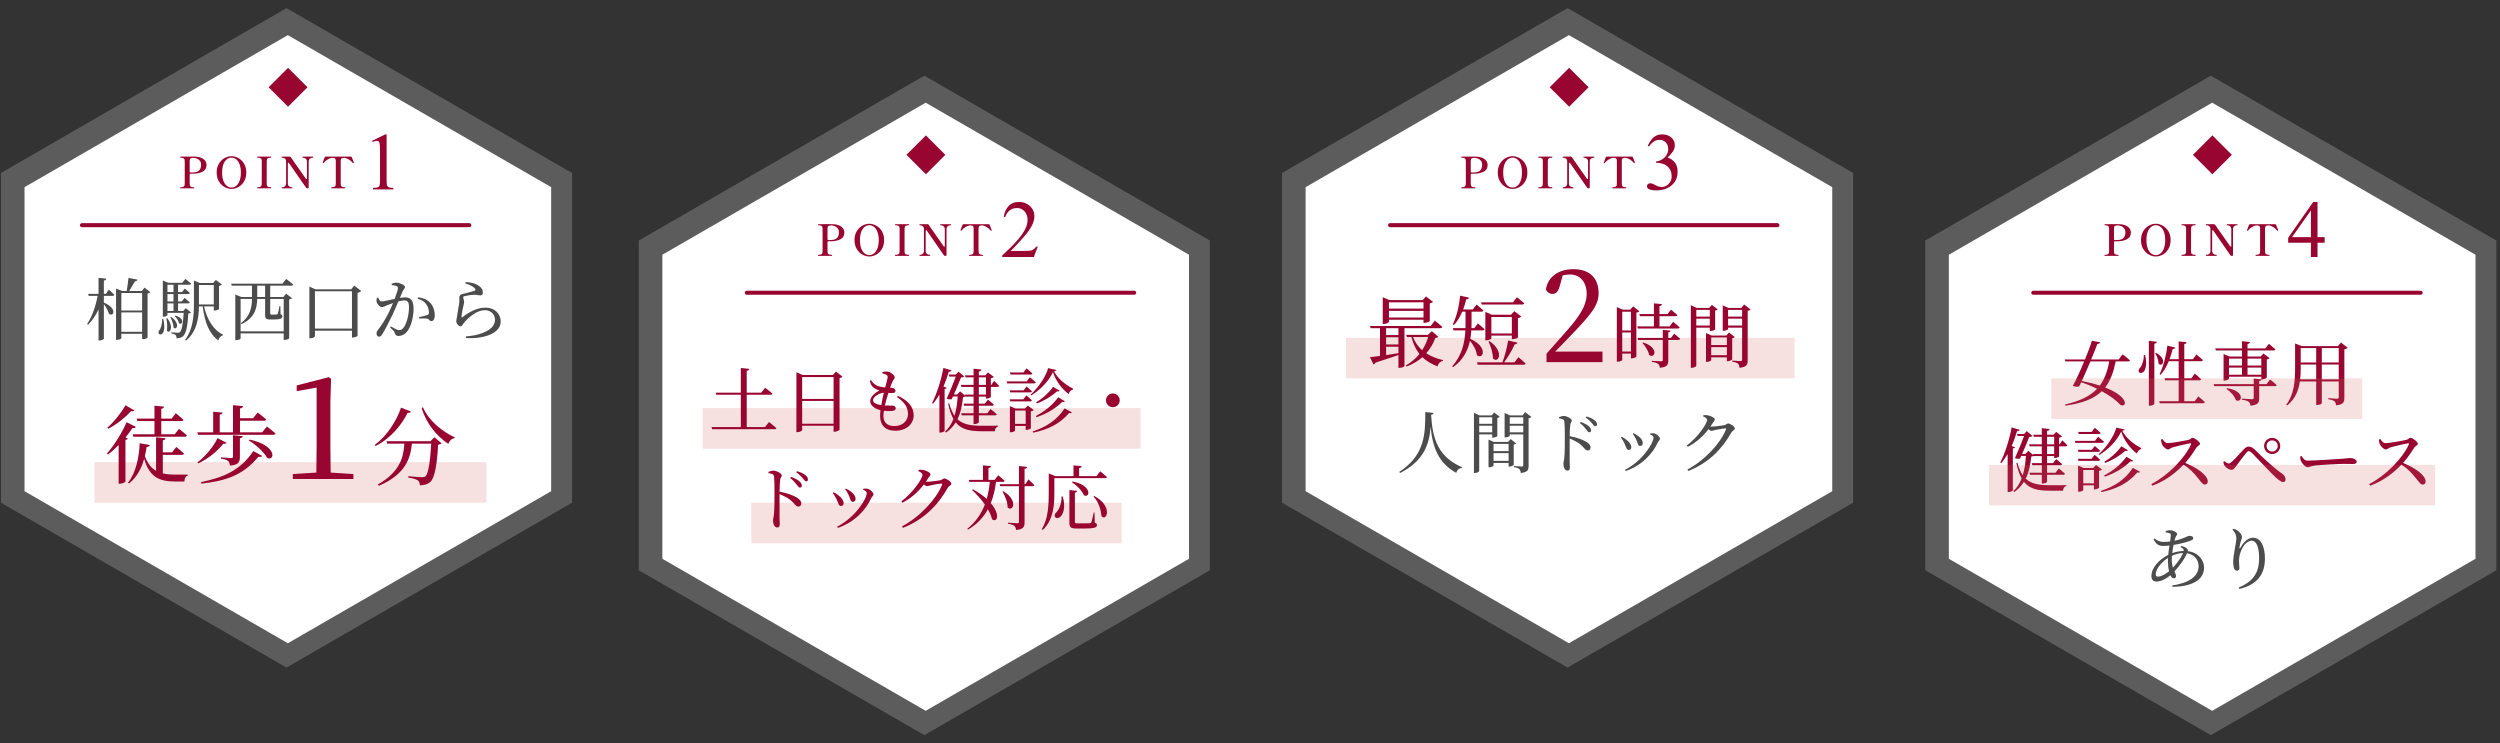<svg width="925" height="275" viewBox="0 0 925 275" fill="none" xmlns="http://www.w3.org/2000/svg">
<rect x="0" y="0" width="925" height="275" fill="#333333" stroke="none"/>
<path d="M106 3L211.655 64V186L106 247L0.345 186V64L106 3Z" fill="white" fill-opacity="0.2"/>
<path d="M106.5 13L203.928 69.25V181.75L106.5 238L9.072 181.75V69.25L106.5 13Z" fill="white"/>
<rect x="99.389" y="32.286" width="10.177" height="10.177" transform="rotate(-45 99.389 32.286)" fill="#970530"/>
<path d="M39.159 108.742L40.292 107.155C40.292 107.155 41.551 108.264 42.282 109.07C42.231 109.347 41.98 109.473 41.627 109.473H38.428V111.966C43.591 114.082 42.005 117.456 40.317 116.096C40.04 114.988 39.184 113.553 38.428 112.52V125.289C38.428 125.541 37.597 125.969 36.867 125.969H36.464V114.485C35.482 116.6 34.197 118.514 32.585 120.176L32.233 119.874C34.172 116.978 35.431 113.2 36.111 109.473H32.812L32.61 108.742H36.464V102.798L39.335 103.101C39.259 103.478 39.083 103.73 38.428 103.831V108.742H39.159ZM44.901 122.771H52.583V115.593H44.901V122.771ZM52.583 108.415H44.901V114.887H52.583V108.415ZM53.489 106.425L55.63 108.113C55.454 108.339 55.177 108.515 54.598 108.616V124.886C54.598 125.037 53.842 125.491 52.86 125.491H52.583V123.501H44.901V125.113C44.901 125.289 44.297 125.743 43.264 125.743H42.937V106.778L45.203 107.659H46.891C47.092 106.299 47.394 104.284 47.546 102.823L50.87 103.453C50.769 103.856 50.442 104.058 49.938 104.083C49.359 105.115 48.503 106.576 47.823 107.659H52.457L53.489 106.425ZM60.013 117.96H60.39C62.153 125.188 57.519 124.408 58.904 122.292C59.584 121.486 59.987 119.925 60.013 117.96ZM61.524 117.809L61.876 117.733C64.445 120.932 62.833 123.702 61.75 122.368C62.002 120.907 61.801 119.043 61.524 117.809ZM63.035 117.431L63.387 117.305C66.762 119.748 65.377 122.368 64.219 121.209C64.219 120.025 63.589 118.413 63.035 117.431ZM64.621 116.953L64.898 116.751C68.601 117.859 67.493 120.504 66.233 119.597C66.082 118.691 65.327 117.582 64.621 116.953ZM61.952 112.268V115.064H64.193V112.268H61.952ZM64.193 105.342H61.952V108.062H64.193V105.342ZM64.193 111.538V108.793H61.952V111.538H64.193ZM68.752 114.031L70.691 115.618C70.515 115.819 70.213 115.945 69.684 115.996C69.407 121.033 68.752 123.526 67.694 124.433C67.039 124.962 66.233 125.163 65.327 125.163C65.327 124.685 65.251 124.231 64.974 123.98C64.697 123.702 64.093 123.501 63.413 123.375V122.972C64.143 123.022 65.276 123.123 65.73 123.123C66.158 123.123 66.359 123.073 66.586 122.871C67.19 122.342 67.719 120.051 67.971 115.769H61.952V116.6C61.952 116.726 61.398 117.179 60.516 117.179H60.239V103.781L62.254 104.637H67.417L68.601 103.201C68.601 103.201 69.91 104.209 70.716 104.964C70.641 105.216 70.414 105.342 70.062 105.342H65.881V108.062H67.367L68.374 106.778C68.374 106.778 69.533 107.684 70.238 108.39C70.188 108.667 69.936 108.793 69.608 108.793H65.881V111.538H67.266L68.299 110.228C68.299 110.228 69.457 111.16 70.188 111.865C70.112 112.142 69.885 112.268 69.533 112.268H65.881V115.064H67.77L68.752 114.031ZM73.613 112.218V112.646H79.103V105.443H73.613V112.218ZM79.103 113.376H75.502C76.559 118.036 78.927 122.141 82.478 123.803L82.428 124.105C81.672 124.282 81.043 124.937 80.766 125.944C77.34 123.451 75.779 119.27 74.998 113.376H73.613C73.537 117.683 72.882 122.62 68.853 125.994L68.475 125.743C71.371 121.939 71.749 117.053 71.749 112.243V103.806L73.965 104.712H78.852L79.859 103.579L82.075 105.267C81.924 105.468 81.521 105.695 81.043 105.77V114.308C81.017 114.485 80.035 114.913 79.38 114.913H79.103V113.376ZM95.172 109.901H98.093V105.695H95.172V109.901ZM104.969 110.606H99.982V115.945C99.982 116.298 100.058 116.399 100.511 116.399H101.418C101.846 116.399 102.199 116.399 102.375 116.373C102.526 116.348 102.652 116.323 102.753 116.122C102.904 115.819 103.206 114.459 103.408 113.25H103.735L103.811 116.222C104.339 116.449 104.465 116.701 104.465 117.079C104.465 117.834 103.76 118.212 101.317 118.212H99.932C98.32 118.212 98.093 117.708 98.093 116.449V110.606H95.172C95.096 113.88 94.341 117.582 89.379 119.925L89.102 119.597C92.578 117.053 93.182 113.804 93.233 110.606H89.026V122.594H104.969V110.606ZM99.982 105.695V109.901H104.843L105.876 108.641L108.042 110.329C107.865 110.556 107.563 110.707 106.984 110.807V125.163C106.984 125.289 106.254 125.768 105.296 125.768H104.969V123.35H89.026V125.239C89.026 125.415 88.397 125.843 87.389 125.843H87.062V108.969L89.329 109.901H93.233V105.695H85.752L85.526 104.964H104.491L105.901 103.201C105.901 103.201 107.513 104.435 108.495 105.292C108.445 105.569 108.193 105.695 107.84 105.695H99.982ZM116.529 121.587H130.23V107.76H116.529V121.587ZM131.087 105.669L133.681 107.684C133.429 107.936 132.95 108.213 132.296 108.314V124.257C132.245 124.433 131.263 124.886 130.533 124.886H130.23V122.342H116.529V124.433C116.529 124.685 115.698 125.163 114.817 125.163H114.464V106.047L116.706 107.055H129.928L131.087 105.669ZM144.939 105.468V104.989C145.392 104.788 145.997 104.587 146.777 104.587C147.835 104.587 149.85 105.493 149.85 106.173C149.85 106.778 149.271 107.08 148.969 107.785C148.742 108.364 148.389 109.221 147.961 110.228C148.641 110.127 149.397 110.027 149.951 110.027C151.865 110.027 153.023 111.11 153.023 114.182C153.023 117.28 152.142 120.831 150.555 122.771C149.8 123.677 148.717 124.307 147.432 124.307C146.551 124.307 146.349 123.954 146.022 123.073C145.871 122.645 145.669 122.368 144.334 121.134L144.586 120.756C145.921 121.537 147.004 122.141 147.609 122.141C148.389 122.141 148.918 121.864 149.523 120.957C150.455 119.622 151.336 116.399 151.336 113.628C151.336 111.941 150.908 111.16 149.573 111.16C149.019 111.16 148.238 111.311 147.407 111.513C146.702 113.2 145.871 115.114 145.115 116.701C143.78 119.421 142.445 122.116 141.413 123.677C140.985 124.383 140.657 124.584 140.204 124.584C139.776 124.584 139.322 124.156 139.322 123.451C139.322 122.947 139.398 122.645 139.776 122.166C141.111 120.454 142.294 118.64 143.68 115.97C144.259 114.812 144.863 113.452 145.417 112.117C144.561 112.419 143.78 112.721 143.277 112.923C142.244 113.351 141.866 113.628 141.237 113.628C140.557 113.628 139.549 112.57 139.348 111.689C139.247 111.21 139.322 110.631 139.474 110.153L139.927 110.077C140.254 110.807 140.481 111.538 141.186 111.538C141.992 111.538 144.108 110.984 146.022 110.581C146.752 108.692 147.256 107.08 147.256 106.601C147.256 106.299 147.18 106.072 146.853 105.896C146.45 105.695 145.594 105.544 144.939 105.468ZM154.484 110.556L154.736 110.001C156.675 110.253 158.086 110.883 159.144 112.016C160.227 113.124 160.856 114.812 160.856 116.751C160.856 117.91 160.453 118.816 159.597 118.816C158.841 118.816 158.867 118.086 158.111 117.91C157.557 117.784 156.071 117.809 155.189 117.885L155.064 117.33C156.046 117.104 157.431 116.827 158.086 116.575C158.615 116.373 158.741 116.122 158.715 115.467C158.69 114.787 158.464 113.653 157.733 112.596C157.028 111.588 156.046 110.883 154.484 110.556ZM175.716 106.778C175.061 105.921 173.701 105.342 172.165 104.864L172.291 104.36C174.683 104.461 176.068 105.015 176.975 105.619C178.184 106.4 178.663 107.231 178.663 108.264C178.663 108.918 178.36 109.296 177.731 109.296C177.026 109.296 176.723 109.07 175.615 109.07C174.255 109.07 172.542 109.422 171.913 109.573C171.485 109.649 171.384 109.825 171.384 110.077C171.384 110.379 171.686 111.059 171.711 111.613C171.737 112.268 171.51 112.898 171.334 113.754C171.107 114.862 170.779 116.096 170.779 117.205C170.805 117.482 170.931 117.507 171.132 117.356C173.651 115.341 176.673 113.83 179.544 113.83C183.372 113.83 185.261 116.373 185.261 118.968C185.261 123.602 178.36 125.491 172.442 125.063L172.366 124.483C174.205 124.332 176.068 124.005 177.227 123.652C181.811 122.292 183.146 120.252 183.146 118.363C183.146 116.248 181.534 114.762 179.368 114.762C176.547 114.762 173.55 117.23 171.737 119.345C171.283 119.925 170.981 120.756 170.402 120.756C170.049 120.756 169.722 120.554 169.369 120.151C169.016 119.774 168.815 119.245 168.815 118.867C168.815 118.413 168.991 117.859 169.092 117.129C169.268 115.719 169.722 113.452 169.898 112.218C170.024 111.261 169.948 110.656 169.948 110.077C169.948 109.523 170.2 108.994 171.031 108.793C172.265 108.49 174.708 107.936 175.665 107.558C176.018 107.407 176.043 107.181 175.716 106.778Z" fill="#4C4C4C"/>
<path d="M72.37 57.95C73.085 57.982 73.752 58.121 74.37 58.366C74.989 58.611 75.485 58.963 75.858 59.422C76.232 59.881 76.418 60.419 76.418 61.038C76.418 62.169 75.976 62.974 75.09 63.454C74.216 63.934 73.192 64.201 72.018 64.254C71.784 64.265 71.416 64.27 70.914 64.27H70.514C70.408 64.27 70.322 64.302 70.258 64.366C70.205 64.419 70.178 64.499 70.178 64.606V68.078C70.178 68.537 70.296 68.851 70.53 69.022C70.765 69.193 71.101 69.278 71.538 69.278H71.762C71.837 69.278 71.874 69.342 71.874 69.47C71.874 69.609 71.837 69.678 71.762 69.678H66.77C66.696 69.678 66.658 69.609 66.658 69.47C66.658 69.342 66.696 69.278 66.77 69.278H66.994C67.41 69.278 67.741 69.193 67.986 69.022C68.232 68.851 68.354 68.537 68.354 68.078V59.55C68.354 59.102 68.232 58.793 67.986 58.622C67.752 58.441 67.421 58.35 66.994 58.35H66.77C66.696 58.35 66.658 58.286 66.658 58.158V58.094C66.669 58.03 66.696 57.993 66.738 57.982C66.792 57.961 66.866 57.95 66.962 57.95L70.61 57.934C71.634 57.934 72.221 57.939 72.37 57.95ZM71.394 63.806C72.504 63.785 73.282 63.523 73.73 63.022C74.178 62.521 74.402 61.838 74.402 60.974C74.402 60.313 74.232 59.79 73.89 59.406C73.549 59.022 73.154 58.761 72.706 58.622C72.269 58.473 71.869 58.398 71.506 58.398C71.122 58.398 70.802 58.467 70.546 58.606C70.301 58.745 70.178 59.017 70.178 59.422V63.486C70.178 63.593 70.205 63.678 70.258 63.742C70.322 63.795 70.408 63.822 70.514 63.822H70.626C71.01 63.822 71.266 63.817 71.394 63.806ZM85.657 69.902C84.782 69.902 83.924 69.667 83.081 69.198C82.238 68.729 81.54 68.035 80.985 67.118C80.441 66.201 80.169 65.107 80.169 63.838C80.169 62.569 80.441 61.481 80.985 60.574C81.54 59.657 82.238 58.963 83.081 58.494C83.924 58.025 84.782 57.79 85.657 57.79C86.521 57.79 87.374 58.025 88.217 58.494C89.07 58.963 89.769 59.657 90.313 60.574C90.857 61.481 91.129 62.569 91.129 63.838C91.129 65.107 90.857 66.201 90.313 67.118C89.769 68.035 89.07 68.729 88.217 69.198C87.374 69.667 86.521 69.902 85.657 69.902ZM85.657 69.39C86.286 69.39 86.862 69.182 87.385 68.766C87.918 68.35 88.34 67.726 88.649 66.894C88.969 66.062 89.129 65.043 89.129 63.838C89.129 62.643 88.969 61.63 88.649 60.798C88.34 59.966 87.918 59.347 87.385 58.942C86.862 58.526 86.286 58.318 85.657 58.318C85.028 58.318 84.446 58.526 83.913 58.942C83.39 59.347 82.969 59.966 82.649 60.798C82.34 61.63 82.185 62.643 82.185 63.838C82.185 65.043 82.34 66.062 82.649 66.894C82.969 67.726 83.39 68.35 83.913 68.766C84.446 69.182 85.028 69.39 85.657 69.39ZM95.274 69.678C95.199 69.678 95.162 69.609 95.162 69.47C95.162 69.331 95.199 69.262 95.274 69.262H95.498C95.935 69.262 96.266 69.177 96.49 69.006C96.724 68.835 96.842 68.526 96.842 68.078L96.858 59.55C96.858 59.091 96.735 58.777 96.49 58.606C96.255 58.435 95.924 58.35 95.498 58.35H95.274C95.199 58.35 95.162 58.286 95.162 58.158C95.162 58.019 95.199 57.95 95.274 57.95H100.25C100.303 57.95 100.335 57.966 100.346 57.998C100.367 58.03 100.378 58.083 100.378 58.158C100.378 58.286 100.335 58.35 100.25 58.35H100.042C99.604 58.35 99.268 58.435 99.034 58.606C98.81 58.777 98.698 59.091 98.698 59.55L98.682 68.078C98.682 68.537 98.799 68.851 99.034 69.022C99.268 69.182 99.604 69.262 100.042 69.262H100.25C100.335 69.262 100.378 69.331 100.378 69.47C100.378 69.609 100.335 69.678 100.25 69.678H95.274ZM104.295 69.678C104.231 69.678 104.199 69.609 104.199 69.47C104.199 69.342 104.231 69.278 104.295 69.278H104.503C104.844 69.278 105.153 69.15 105.431 68.894C105.719 68.638 105.863 68.302 105.863 67.886V59.646C105.863 59.507 105.841 59.374 105.799 59.246C105.692 58.969 105.537 58.761 105.335 58.622C105.132 58.483 104.86 58.398 104.519 58.366L104.295 58.35C104.22 58.339 104.183 58.275 104.183 58.158C104.183 58.019 104.22 57.95 104.295 57.95H107.191C107.361 57.95 107.495 58.019 107.591 58.158L113.159 66.126C113.233 66.233 113.308 66.286 113.383 66.286C113.511 66.286 113.575 66.19 113.575 65.998V59.742C113.575 59.326 113.425 58.99 113.127 58.734C112.839 58.478 112.529 58.35 112.199 58.35H111.991C111.916 58.35 111.879 58.286 111.879 58.158C111.879 58.019 111.916 57.95 111.991 57.95H115.767C115.82 57.95 115.852 57.966 115.863 57.998C115.884 58.03 115.895 58.083 115.895 58.158C115.895 58.286 115.852 58.35 115.767 58.35H115.575C115.223 58.35 114.908 58.478 114.631 58.734C114.353 58.979 114.215 59.315 114.215 59.742V69.342C114.215 69.449 114.183 69.534 114.119 69.598C114.065 69.651 113.985 69.678 113.879 69.678H113.655C113.484 69.678 113.351 69.609 113.255 69.47L106.919 60.334C106.844 60.227 106.769 60.174 106.695 60.174C106.567 60.174 106.503 60.27 106.503 60.462V67.886C106.503 68.313 106.647 68.654 106.935 68.91C107.233 69.155 107.553 69.278 107.895 69.278H108.087C108.161 69.278 108.199 69.342 108.199 69.47C108.199 69.609 108.161 69.678 108.087 69.678H104.295ZM122.656 69.678C122.592 69.678 122.56 69.609 122.56 69.47C122.56 69.342 122.592 69.278 122.656 69.278H122.88C123.306 69.278 123.637 69.193 123.872 69.022C124.117 68.841 124.24 68.526 124.24 68.078V59.422C124.24 59.038 124.133 58.771 123.92 58.622C123.706 58.473 123.413 58.398 123.04 58.398C122.976 58.398 122.858 58.409 122.688 58.43C122.208 58.483 121.68 58.702 121.104 59.086C120.528 59.459 120.085 59.865 119.776 60.302C119.722 60.366 119.669 60.398 119.616 60.398C119.594 60.398 119.562 60.387 119.52 60.366C119.424 60.323 119.376 60.281 119.376 60.238C119.376 60.206 119.386 60.163 119.408 60.11C119.824 59.001 120.064 58.366 120.128 58.206C120.192 58.035 120.32 57.95 120.512 57.95H129.792C129.984 57.95 130.112 58.035 130.176 58.206L130.848 59.918L130.928 60.174V60.238C130.928 60.281 130.885 60.323 130.8 60.366C130.757 60.387 130.72 60.398 130.688 60.398C130.624 60.398 130.57 60.366 130.528 60.302C130.218 59.865 129.776 59.459 129.2 59.086C128.624 58.702 128.096 58.483 127.616 58.43C127.445 58.409 127.328 58.398 127.264 58.398C126.88 58.398 126.581 58.478 126.368 58.638C126.165 58.787 126.064 59.049 126.064 59.422V68.078C126.064 68.537 126.186 68.851 126.432 69.022C126.677 69.193 127.008 69.278 127.424 69.278H127.632C127.706 69.278 127.744 69.342 127.744 69.47C127.744 69.609 127.706 69.678 127.632 69.678H122.656Z" fill="#970530"/>
<path d="M145.532 70.085H138.025V69.516C138.881 69.516 139.487 69.435 139.845 69.273C140.202 69.11 140.419 68.818 140.495 68.395C140.571 67.962 140.608 67.355 140.608 66.575V55.346C140.608 54.436 140.554 53.672 140.446 53.055C140.338 52.426 139.991 52.112 139.406 52.112C139.157 52.112 138.897 52.161 138.626 52.258C138.366 52.356 138.128 52.453 137.911 52.551L137.651 52.112L142.526 49.723H143.046V66.575C143.046 67.333 143.079 67.929 143.144 68.363C143.219 68.785 143.431 69.083 143.777 69.256C144.124 69.43 144.709 69.516 145.532 69.516V70.085Z" fill="#970530"/>
<rect x="35" y="171" width="145" height="15" fill="#D26464" fill-opacity="0.2"/>
<path d="M50.825 155.805L50.573 154.892H57.153V150.107L60.679 150.453C60.648 150.863 60.364 151.146 59.672 151.272V154.892H63.481L65.055 152.909C65.055 152.909 66.787 154.294 67.889 155.302C67.794 155.648 67.511 155.805 67.07 155.805H59.672V160.685H64.646L66.22 158.67C66.22 158.67 68.046 160.055 69.148 161.094C69.053 161.441 68.739 161.598 68.329 161.598H49.346L49.094 160.685H57.153V155.805H50.825ZM46.418 149.95L49.692 151.839C49.503 152.153 49.188 152.279 48.495 152.122C46.638 154.2 43.395 156.907 40.058 158.639L39.712 158.261C42.325 155.963 45.096 152.374 46.418 149.95ZM46.827 156.215L50.29 157.946C50.101 158.292 49.818 158.45 49.062 158.324C48.338 159.394 47.457 160.622 46.418 161.881L47.331 162.228C47.205 162.48 46.921 162.7 46.418 162.794V178.158C46.386 178.347 45.379 178.976 44.403 178.976H43.899V164.652C42.671 165.911 41.318 167.139 39.932 168.178L39.555 167.832C42.514 164.494 45.473 159.489 46.827 156.215ZM65.055 175.608H69.431V176.017C68.613 176.174 68.203 177.087 68.235 178.158H64.803C58.759 178.158 55.296 176.395 53.344 169.783C52.368 173.215 50.668 176.584 47.709 178.913L47.362 178.598C50.385 174.821 51.518 168.839 51.675 163.991L55.422 164.652C55.327 165.124 54.949 165.376 54.257 165.376C54.099 166.478 53.879 167.611 53.596 168.744C54.603 171.483 55.925 173.183 57.751 174.222V161.787L61.246 162.165C61.183 162.543 60.931 162.826 60.238 162.92V167.359H63.67L65.213 165.376C65.213 165.376 66.976 166.761 68.078 167.8C67.983 168.146 67.668 168.304 67.227 168.304H60.238V175.167C61.624 175.482 63.229 175.608 65.055 175.608ZM80.481 162.102L83.819 163.833C83.63 164.148 83.346 164.306 82.654 164.148C80.702 166.667 77.207 169.689 73.367 171.452L73.052 171.074C76.2 168.713 79.159 164.967 80.481 162.102ZM81.772 169.72V169.248C81.772 169.248 84.952 169.469 85.582 169.469C86.054 169.469 86.211 169.311 86.211 168.902V161.031L89.8 161.378C89.706 161.85 89.422 162.07 88.761 162.165V168.996C88.761 170.917 88.352 171.987 85.078 172.27C84.983 171.546 84.858 170.948 84.385 170.57C83.913 170.193 83.189 169.909 81.772 169.72ZM74.5 178.945L74.405 178.378C82.433 176.678 88.824 174.254 93.736 166.887L97.01 168.713C96.789 169.059 96.411 169.122 95.624 168.996C89.863 175.954 83.315 177.969 74.5 178.945ZM92.067 162.952L92.319 162.637C102.645 164.809 101.795 170.791 98.836 169.437C97.702 167.202 94.491 164.463 92.067 162.952ZM97.01 159.961L98.741 157.82C98.741 157.82 100.756 159.3 101.952 160.37C101.858 160.717 101.543 160.874 101.102 160.874H73.272L73.02 159.961H78.876V152.342L82.339 152.657C82.276 153.035 82.024 153.318 81.3 153.444V159.961H86.211V149.918L89.926 150.264C89.863 150.705 89.58 151.02 88.793 151.146V154.735H93.641L95.341 152.626C95.341 152.626 97.293 154.105 98.489 155.176C98.426 155.522 98.112 155.679 97.639 155.679H88.793V159.961H97.01Z" fill="#970530"/>
<path d="M122.344 174.856L130.754 175.4V177.23H108.343V175.4L117.05 174.856C117.1 171.59 117.149 168.325 117.149 165.11V143.391L109.778 144.727V142.6L121.701 139.533L122.492 140.176L122.245 148.536V165.11C122.245 168.325 122.294 171.59 122.344 174.856ZM148.375 150.817L152.027 152.265C151.87 152.643 151.618 152.832 150.831 152.737C148.69 157.05 144.692 162.15 138.962 165.015L138.647 164.637C143.338 161.143 146.832 155.476 148.375 150.817ZM159.268 163.252L160.716 161.772L163.392 164.039C163.172 164.291 162.762 164.448 162.101 164.543C161.723 171.721 160.873 176.852 159.236 178.301C158.292 179.151 157.033 179.56 155.333 179.56C155.333 178.804 155.175 178.143 154.64 177.765C154.073 177.325 152.499 176.915 151.051 176.695L151.082 176.191C152.688 176.349 155.396 176.569 156.183 176.569C156.812 176.569 157.127 176.475 157.473 176.191C158.481 175.31 159.205 170.43 159.551 164.165H152.405C151.87 169.486 150.17 175.436 140.19 179.749L139.812 179.245C148.218 174.491 149.319 168.856 149.603 164.165H143.275L142.992 163.252H159.268ZM155.994 150.974L156.497 150.691C158.544 155.602 163.675 159.726 168.24 161.804L168.146 162.15C167.138 162.276 166.32 163.032 165.879 164.228C161.535 161.363 157.757 156.735 155.994 150.974Z" fill="#970530"/>
<line x1="30.323" y1="83.31" x2="173.641" y2="83.31" stroke="#970530" stroke-width="1.5" stroke-linecap="round"/>
<path d="M342 28L447.655 89V211L342 272L236.345 211V89L342 28Z" fill="white" fill-opacity="0.2"/>
<path d="M342.5 38L439.928 94.25V206.75L342.5 263L245.072 206.75V94.25L342.5 38Z" fill="white"/>
<rect x="335.389" y="57.286" width="10.177" height="10.177" transform="rotate(-45 335.389 57.286)" fill="#970530"/>
<path d="M308.37 82.95C309.085 82.982 309.752 83.121 310.37 83.366C310.989 83.611 311.485 83.963 311.858 84.422C312.232 84.881 312.418 85.419 312.418 86.038C312.418 87.169 311.976 87.974 311.09 88.454C310.216 88.934 309.192 89.201 308.018 89.254C307.784 89.265 307.416 89.27 306.914 89.27H306.514C306.408 89.27 306.322 89.302 306.258 89.366C306.205 89.419 306.178 89.499 306.178 89.606V93.078C306.178 93.537 306.296 93.851 306.53 94.022C306.765 94.193 307.101 94.278 307.538 94.278H307.762C307.837 94.278 307.874 94.342 307.874 94.47C307.874 94.609 307.837 94.678 307.762 94.678H302.77C302.696 94.678 302.658 94.609 302.658 94.47C302.658 94.342 302.696 94.278 302.77 94.278H302.994C303.41 94.278 303.741 94.193 303.986 94.022C304.232 93.851 304.354 93.537 304.354 93.078V84.55C304.354 84.102 304.232 83.793 303.986 83.622C303.752 83.441 303.421 83.35 302.994 83.35H302.77C302.696 83.35 302.658 83.286 302.658 83.158V83.094C302.669 83.03 302.696 82.993 302.738 82.982C302.792 82.961 302.866 82.95 302.962 82.95L306.61 82.934C307.634 82.934 308.221 82.939 308.37 82.95ZM307.394 88.806C308.504 88.785 309.282 88.523 309.73 88.022C310.178 87.521 310.402 86.838 310.402 85.974C310.402 85.313 310.232 84.79 309.89 84.406C309.549 84.022 309.154 83.761 308.706 83.622C308.269 83.473 307.869 83.398 307.506 83.398C307.122 83.398 306.802 83.467 306.546 83.606C306.301 83.745 306.178 84.017 306.178 84.422V88.486C306.178 88.593 306.205 88.678 306.258 88.742C306.322 88.795 306.408 88.822 306.514 88.822H306.626C307.01 88.822 307.266 88.817 307.394 88.806ZM321.657 94.902C320.782 94.902 319.924 94.667 319.081 94.198C318.238 93.729 317.54 93.035 316.985 92.118C316.441 91.201 316.169 90.107 316.169 88.838C316.169 87.569 316.441 86.481 316.985 85.574C317.54 84.657 318.238 83.963 319.081 83.494C319.924 83.025 320.782 82.79 321.657 82.79C322.521 82.79 323.374 83.025 324.217 83.494C325.07 83.963 325.769 84.657 326.313 85.574C326.857 86.481 327.129 87.569 327.129 88.838C327.129 90.107 326.857 91.201 326.313 92.118C325.769 93.035 325.07 93.729 324.217 94.198C323.374 94.667 322.521 94.902 321.657 94.902ZM321.657 94.39C322.286 94.39 322.862 94.182 323.385 93.766C323.918 93.35 324.34 92.726 324.649 91.894C324.969 91.062 325.129 90.043 325.129 88.838C325.129 87.643 324.969 86.63 324.649 85.798C324.34 84.966 323.918 84.347 323.385 83.942C322.862 83.526 322.286 83.318 321.657 83.318C321.028 83.318 320.446 83.526 319.913 83.942C319.39 84.347 318.969 84.966 318.649 85.798C318.34 86.63 318.185 87.643 318.185 88.838C318.185 90.043 318.34 91.062 318.649 91.894C318.969 92.726 319.39 93.35 319.913 93.766C320.446 94.182 321.028 94.39 321.657 94.39ZM331.274 94.678C331.199 94.678 331.162 94.609 331.162 94.47C331.162 94.331 331.199 94.262 331.274 94.262H331.498C331.935 94.262 332.266 94.177 332.49 94.006C332.724 93.835 332.842 93.526 332.842 93.078L332.858 84.55C332.858 84.091 332.735 83.777 332.49 83.606C332.255 83.435 331.924 83.35 331.498 83.35H331.274C331.199 83.35 331.162 83.286 331.162 83.158C331.162 83.019 331.199 82.95 331.274 82.95H336.25C336.303 82.95 336.335 82.966 336.346 82.998C336.367 83.03 336.378 83.083 336.378 83.158C336.378 83.286 336.335 83.35 336.25 83.35H336.042C335.604 83.35 335.268 83.435 335.034 83.606C334.81 83.777 334.698 84.091 334.698 84.55L334.682 93.078C334.682 93.537 334.799 93.851 335.034 94.022C335.268 94.182 335.604 94.262 336.042 94.262H336.25C336.335 94.262 336.378 94.331 336.378 94.47C336.378 94.609 336.335 94.678 336.25 94.678H331.274ZM340.295 94.678C340.231 94.678 340.199 94.609 340.199 94.47C340.199 94.342 340.231 94.278 340.295 94.278H340.503C340.844 94.278 341.153 94.15 341.431 93.894C341.719 93.638 341.863 93.302 341.863 92.886V84.646C341.863 84.507 341.841 84.374 341.799 84.246C341.692 83.969 341.537 83.761 341.335 83.622C341.132 83.483 340.86 83.398 340.519 83.366L340.295 83.35C340.22 83.339 340.183 83.275 340.183 83.158C340.183 83.019 340.22 82.95 340.295 82.95H343.191C343.361 82.95 343.495 83.019 343.591 83.158L349.159 91.126C349.233 91.233 349.308 91.286 349.383 91.286C349.511 91.286 349.575 91.19 349.575 90.998V84.742C349.575 84.326 349.425 83.99 349.127 83.734C348.839 83.478 348.529 83.35 348.199 83.35H347.991C347.916 83.35 347.879 83.286 347.879 83.158C347.879 83.019 347.916 82.95 347.991 82.95H351.767C351.82 82.95 351.852 82.966 351.863 82.998C351.884 83.03 351.895 83.083 351.895 83.158C351.895 83.286 351.852 83.35 351.767 83.35H351.575C351.223 83.35 350.908 83.478 350.631 83.734C350.353 83.979 350.215 84.315 350.215 84.742V94.342C350.215 94.449 350.183 94.534 350.119 94.598C350.065 94.651 349.985 94.678 349.879 94.678H349.655C349.484 94.678 349.351 94.609 349.255 94.47L342.919 85.334C342.844 85.227 342.769 85.174 342.695 85.174C342.567 85.174 342.503 85.27 342.503 85.462V92.886C342.503 93.313 342.647 93.654 342.935 93.91C343.233 94.155 343.553 94.278 343.895 94.278H344.087C344.161 94.278 344.199 94.342 344.199 94.47C344.199 94.609 344.161 94.678 344.087 94.678H340.295ZM358.656 94.678C358.592 94.678 358.56 94.609 358.56 94.47C358.56 94.342 358.592 94.278 358.656 94.278H358.88C359.306 94.278 359.637 94.193 359.872 94.022C360.117 93.841 360.24 93.526 360.24 93.078V84.422C360.24 84.038 360.133 83.771 359.92 83.622C359.706 83.473 359.413 83.398 359.04 83.398C358.976 83.398 358.858 83.409 358.688 83.43C358.208 83.483 357.68 83.702 357.104 84.086C356.528 84.459 356.085 84.865 355.776 85.302C355.722 85.366 355.669 85.398 355.616 85.398C355.594 85.398 355.562 85.387 355.52 85.366C355.424 85.323 355.376 85.281 355.376 85.238C355.376 85.206 355.386 85.163 355.408 85.11C355.824 84.001 356.064 83.366 356.128 83.206C356.192 83.035 356.32 82.95 356.512 82.95H365.792C365.984 82.95 366.112 83.035 366.176 83.206L366.848 84.918L366.928 85.174V85.238C366.928 85.281 366.885 85.323 366.8 85.366C366.757 85.387 366.72 85.398 366.688 85.398C366.624 85.398 366.57 85.366 366.528 85.302C366.218 84.865 365.776 84.459 365.2 84.086C364.624 83.702 364.096 83.483 363.616 83.43C363.445 83.409 363.328 83.398 363.264 83.398C362.88 83.398 362.581 83.478 362.368 83.638C362.165 83.787 362.064 84.049 362.064 84.422V93.078C362.064 93.537 362.186 93.851 362.432 94.022C362.677 94.193 363.008 94.278 363.424 94.278H363.632C363.706 94.278 363.744 94.342 363.744 94.47C363.744 94.609 363.706 94.678 363.632 94.678H358.656Z" fill="#970530"/>
<path d="M383.97 91.25L382.524 95.085H370.823V94.516C371.744 93.671 372.741 92.724 373.813 91.673C374.897 90.622 375.921 89.522 376.885 88.374C377.86 87.215 378.656 86.039 379.274 84.847C379.891 83.645 380.2 82.475 380.2 81.337C380.2 80.568 380.043 79.853 379.729 79.192C379.414 78.531 378.965 78 378.38 77.6C377.795 77.188 377.096 76.982 376.283 76.982C375.157 76.982 374.23 77.285 373.505 77.892C372.79 78.499 372.253 79.317 371.896 80.346H371.376C371.582 78.743 372.15 77.405 373.082 76.332C374.014 75.26 375.335 74.723 377.047 74.723C378.055 74.723 378.986 74.945 379.842 75.389C380.709 75.823 381.402 76.435 381.922 77.226C382.453 78.017 382.719 78.938 382.719 79.988C382.719 80.963 382.497 81.944 382.052 82.93C381.619 83.905 381.072 84.831 380.411 85.709C379.761 86.575 379.111 87.355 378.461 88.049C377.735 88.84 376.998 89.652 376.251 90.486C375.503 91.32 374.734 92.106 373.943 92.843H379.127C379.875 92.843 380.498 92.816 380.996 92.761C381.494 92.696 381.933 92.555 382.312 92.339C382.692 92.111 383.055 91.748 383.401 91.25H383.97Z" fill="#970530"/>
<line x1="276.323" y1="108.31" x2="419.641" y2="108.31" stroke="#970530" stroke-width="1.5" stroke-linecap="round"/>
<rect x="260" y="151" width="162" height="15" fill="#D26464" fill-opacity="0.2"/>
<rect x="278" y="186" width="137" height="15" fill="#D26464" fill-opacity="0.2"/>
<path d="M283.05 158.026L284.532 156.154C284.532 156.154 286.248 157.454 287.262 158.39C287.184 158.676 286.924 158.806 286.56 158.806H263.498L263.264 158.026H274.106V146.04H265.032L264.824 145.286H274.106V136.16L277.226 136.472C277.148 136.862 276.94 137.122 276.29 137.226V145.286H281.646L283.102 143.466C283.102 143.466 284.766 144.714 285.806 145.624C285.728 145.91 285.468 146.04 285.078 146.04H276.29V158.026H283.05ZM296.804 156.778H308.426V148.354H296.804V156.778ZM308.426 139.514H296.804V147.6H308.426V139.514ZM309.31 137.46L311.702 139.358C311.546 139.592 311.156 139.8 310.636 139.904V159.014C310.61 159.196 309.544 159.742 308.764 159.742H308.426V157.532H296.804V159.092C296.804 159.352 296.024 159.898 295.062 159.898H294.672V137.72L297.012 138.76H308.166L309.31 137.46ZM323.038 148.042C323.038 148.848 323.818 149.55 326.08 149.888C326.34 148.25 326.704 146.586 327.016 145.312C325.274 145.416 323.038 146.846 323.038 148.042ZM331.904 146.872L332.242 146.456C336.35 148.354 338.066 150.824 338.066 153.762C338.066 156.336 335.934 159.378 331.202 159.378C327.51 159.378 325.638 157.194 325.638 153.996C325.638 153.372 325.69 152.592 325.794 151.76C323.376 151.214 321.972 149.914 321.972 148.406C321.972 146.976 323.454 145.468 325.378 144.48C324.728 144.272 324.182 144.064 323.532 143.648C322.622 143.024 322.128 142.27 321.816 140.866L322.232 140.632C322.882 141.516 323.532 142.296 324.624 142.738C325.612 143.128 326.6 143.284 327.51 143.362C327.978 141.672 328.368 140.294 328.446 139.644C328.472 139.02 328.264 138.812 327.796 138.578C327.406 138.396 326.912 138.266 326.496 138.162L326.522 137.642C326.99 137.538 327.484 137.46 328.082 137.46C329.408 137.46 331.046 138.838 331.046 139.592C331.046 140.112 330.656 140.346 330.344 140.944C330.032 141.568 329.72 142.322 329.33 143.44C329.564 143.466 329.772 143.466 329.98 143.492C330.968 143.596 331.332 144.116 331.332 144.636C331.332 145.156 330.942 145.364 330.266 145.416C329.902 145.442 329.304 145.416 328.706 145.39C328.29 146.664 327.796 148.38 327.406 150.044C328.654 150.096 329.668 150.018 330.24 150.07C330.942 150.122 331.41 150.434 331.41 151.058C331.41 151.604 331.02 151.942 330.006 152.072C329.33 152.124 328.238 152.124 327.042 151.968C326.938 152.696 326.86 153.372 326.86 153.918C326.86 156.466 328.498 157.636 330.916 157.636C334.218 157.636 335.96 155.478 335.96 153.19C335.96 150.33 334.27 148.64 331.904 146.872ZM349.064 143.05L350.312 143.492C350.234 143.726 349.974 143.882 349.506 143.96V159.456C349.48 159.612 348.648 160.054 347.946 160.054H347.582V145.988C346.854 147.236 346.074 148.38 345.242 149.368L344.852 149.134C346.542 145.884 348.18 140.892 349.064 136.134L352.028 137.018C351.95 137.33 351.638 137.564 351.04 137.564C350.494 139.462 349.818 141.308 349.064 143.05ZM362.168 146.014H364.794V143.154H362.168V146.014ZM362.168 139.618V142.4H364.794V139.618H362.168ZM365.08 147.47H364.794V146.742H362.168V149.368H364.352L365.548 147.86C365.548 147.86 366.9 148.926 367.732 149.706C367.68 149.992 367.42 150.122 367.056 150.122H362.168V152.904H365.288L366.51 151.344C366.51 151.344 367.94 152.436 368.798 153.268C368.746 153.554 368.486 153.684 368.122 153.684H362.168V156.232C362.168 156.492 361.31 156.908 360.582 156.908H360.218V153.684H355.85L355.642 152.904H360.218V150.122H356.708L356.5 149.368H360.218V146.742H357.202L357.176 146.664C356.994 146.82 356.76 146.898 356.318 146.95C356.032 149.732 355.538 152.566 354.264 155.114C356.344 157.064 359.23 157.532 363.364 157.532C364.716 157.532 367.758 157.532 369.266 157.506V157.844C368.512 158 368.122 158.728 368.07 159.56H363.182C358.736 159.56 355.694 158.884 353.614 156.284C352.73 157.688 351.56 158.988 350 160.08L349.714 159.716C351.092 158.39 352.08 156.778 352.756 155.01C351.95 153.58 351.3 151.708 350.806 149.316L351.17 149.16C351.716 151.136 352.366 152.67 353.172 153.84C353.874 151.578 354.186 149.134 354.342 146.69H352.6L352.158 147.678C351.638 147.834 351.066 147.808 350.286 147.496C351.456 144.922 352.808 141.62 353.64 139.332H351.274L351.04 138.578H353.64L354.654 137.512L356.786 139.306C356.578 139.514 356.136 139.644 355.564 139.696C354.966 141.23 353.926 143.752 352.938 145.962H354.134L355.252 144.792L357.098 146.404L356.968 146.014H360.218V143.154H355.72L355.512 142.4H360.218V139.618H357.28L357.046 138.864H360.218V136.42L363.104 136.732C363.052 137.096 362.844 137.356 362.168 137.46V138.864H364.534L365.548 137.798L367.732 139.462C367.55 139.644 367.134 139.878 366.614 139.982V142.4H366.796L367.81 140.918C367.81 140.918 368.954 141.984 369.656 142.738C369.578 143.024 369.318 143.154 368.98 143.154H366.614V146.898C366.588 147.054 365.704 147.47 365.08 147.47ZM381.304 138.578H373.894L373.686 137.824H378.652L379.822 136.29C379.822 136.29 381.148 137.382 381.98 138.162C381.928 138.448 381.668 138.578 381.304 138.578ZM379.874 141.126L381.044 139.592C381.044 139.592 382.422 140.684 383.228 141.438C383.176 141.724 382.916 141.854 382.552 141.854H372.646L372.438 141.126H379.874ZM373.582 144.428H378.704L379.822 143.024C379.822 143.024 381.044 144.012 381.824 144.766C381.746 145.052 381.512 145.182 381.148 145.182H373.79L373.582 144.428ZM381.122 148.51H373.79L373.582 147.756H378.626L379.77 146.3C379.77 146.3 381.018 147.34 381.798 148.094C381.746 148.38 381.486 148.51 381.122 148.51ZM375.558 156.83H379.51V151.89H375.558V156.83ZM380.29 150.044L382.474 151.708C382.318 151.916 381.928 152.124 381.408 152.228V158.442C381.382 158.624 380.472 159.066 379.822 159.066H379.51V157.584H375.558V159.326C375.558 159.508 374.752 159.95 373.946 159.95H373.66V150.252L375.688 151.162H379.25L380.29 150.044ZM382.266 160.08L382.11 159.638C386.972 158 390.898 155.634 393.914 151.11L396.618 152.592C396.436 152.852 396.176 152.93 395.578 152.8C391.99 156.96 387.7 158.962 382.266 160.08ZM383.54 154.36L383.28 153.918C386.452 152.28 389.364 149.966 391.548 147.002L394.018 148.484C393.836 148.744 393.576 148.796 393.03 148.692C390.482 151.214 387.154 153.138 383.54 154.36ZM389.65 143.128L392.068 144.558C391.912 144.844 391.678 144.896 391.132 144.792C389.104 146.612 386.4 148.276 383.644 149.29L383.358 148.874C385.75 147.444 388.012 145.416 389.65 143.128ZM387.804 136.212L390.898 136.914C390.872 137.174 390.586 137.304 389.988 137.382C391.392 140.112 394.252 142.4 397.008 143.778L396.982 144.142C396.15 144.35 395.578 145.052 395.422 145.832C392.9 143.908 390.638 140.97 389.598 137.668C388.064 141.074 384.736 144.402 381.46 146.352L381.252 146.066C383.956 143.726 387.05 139.28 387.804 136.212ZM414.298 148.12C414.298 149.524 413.154 150.668 411.75 150.668C410.346 150.668 409.202 149.524 409.202 148.12C409.202 146.716 410.346 145.572 411.75 145.572C413.154 145.572 414.298 146.716 414.298 148.12ZM284.351 175.072L284.325 174.578C285.027 174.37 285.625 174.136 286.171 174.136C287.341 174.136 289.265 175.202 289.265 175.878C289.265 176.476 288.771 176.632 288.667 177.49C288.511 178.66 288.459 180.428 288.433 181.91C290.955 182.378 293.451 183.236 294.881 184.12C295.765 184.666 296.467 185.368 296.467 186.304C296.467 186.902 296.103 187.422 295.427 187.422C294.361 187.422 294.101 186.356 292.437 184.978C291.371 184.198 290.097 183.496 288.433 182.82C288.407 184.848 288.407 188.878 288.433 191.504C288.459 192.7 288.511 193.506 288.511 193.922C288.511 194.806 288.251 195.17 287.549 195.17C286.535 195.17 286.015 193.766 286.015 192.57C286.015 191.972 286.249 191.452 286.353 190.412C286.561 188.488 286.561 184.458 286.561 182.586C286.561 180.48 286.561 177.542 286.379 176.268C286.275 175.436 285.625 175.228 284.351 175.072ZM292.359 176.866L292.697 176.45C294.049 176.944 295.089 177.464 295.791 178.088C296.441 178.66 296.675 179.154 296.675 179.674C296.675 180.142 296.389 180.428 295.947 180.428C295.531 180.428 295.245 179.908 294.725 179.258C294.179 178.582 293.529 177.75 292.359 176.866ZM294.595 174.734L294.907 174.344C296.285 174.734 297.325 175.228 297.975 175.774C298.677 176.294 298.937 176.814 298.937 177.386C298.937 177.854 298.703 178.088 298.261 178.088C297.819 178.088 297.533 177.568 296.961 176.892C296.415 176.294 295.843 175.618 294.595 174.734ZM314.041 183.236C313.703 182.534 313.183 181.598 312.689 181.026L312.975 180.766C313.755 181.13 314.353 181.468 314.977 181.988C315.913 182.716 316.563 183.6 316.563 184.666C316.563 185.342 316.069 185.68 315.549 185.68C314.639 185.68 314.665 184.588 314.041 183.236ZM322.387 184.25C320.411 188.566 316.381 193.116 310.011 195.326L309.725 194.884C316.459 191.426 320.697 184.588 320.697 182.404C320.697 181.962 320.281 181.624 319.345 181.208L319.449 180.844C319.813 180.818 320.307 180.74 320.749 180.792C321.815 180.922 323.193 182.17 323.193 182.924C323.193 183.392 322.699 183.652 322.387 184.25ZM309.517 184.718C309.101 183.782 308.633 183.054 308.113 182.43L308.425 182.144C309.153 182.456 309.855 182.976 310.297 183.34C311.467 184.224 312.143 185.212 312.143 186.174C312.143 186.772 311.805 187.214 311.181 187.214C310.245 187.214 310.219 186.122 309.517 184.718ZM339.755 174.292L339.885 173.85C340.353 173.798 340.847 173.772 341.523 173.876C342.745 174.058 344.279 174.916 344.279 175.436C344.279 175.93 343.941 176.138 343.525 176.788C343.239 177.282 342.927 177.75 342.589 178.218C342.745 178.244 342.849 178.244 342.979 178.244C344.123 178.244 347.269 177.854 347.971 177.672C348.673 177.516 348.933 177.022 349.401 177.022C350.077 177.022 352.001 178.166 352.001 178.972C352.001 179.544 351.117 179.752 350.701 180.428C347.061 186.954 341.757 192.284 334.113 195.3L333.723 194.754C340.405 191.27 346.489 184.588 348.569 179.362C348.673 179.024 348.569 178.92 348.309 178.92C347.763 178.92 345.319 179.336 344.435 179.544C343.889 179.7 343.395 179.882 342.979 179.882C342.693 179.882 342.303 179.622 341.835 179.258C339.729 182.014 337.025 184.432 333.879 186.018L333.515 185.498C337.597 182.456 341.315 177.178 341.315 175.644C341.315 175.15 340.639 174.682 339.755 174.292ZM371.059 178.296H368.537C368.173 181.104 367.575 183.756 366.587 186.174C370.227 190.386 368.979 193.584 367.029 192.102C366.795 190.932 366.249 189.684 365.521 188.436C363.883 191.426 361.543 193.974 358.137 195.976L357.903 195.664C360.997 193.168 363.077 190.1 364.403 186.668C362.973 184.64 361.231 182.742 359.671 181.312L360.009 181.052C362.141 182.222 363.805 183.444 365.079 184.614C365.651 182.612 366.015 180.506 366.223 178.296H358.657L358.449 177.542H363.701V172.186L366.639 172.472C366.613 172.836 366.379 173.096 365.729 173.2V177.542H368.043L369.343 175.852C369.343 175.852 370.851 177.048 371.735 177.88C371.657 178.166 371.423 178.296 371.059 178.296ZM370.929 181.936L371.241 181.78C376.909 185.082 374.751 189.658 372.801 187.734C372.853 185.836 371.865 183.47 370.929 181.936ZM379.327 179.154L380.549 177.386C380.549 177.386 381.901 178.634 382.707 179.492C382.629 179.752 382.369 179.882 382.031 179.882H379.093V193.246C379.093 194.858 378.755 195.82 375.973 196.106C375.869 195.43 375.713 194.936 375.349 194.598C374.907 194.234 374.205 193.974 372.957 193.792V193.402C372.957 193.402 375.817 193.61 376.415 193.61C376.883 193.61 377.013 193.454 377.013 193.064V179.882H370.071L369.863 179.154H377.013V172.42L380.029 172.758C379.977 173.122 379.717 173.382 379.093 173.46V179.154H379.327ZM408.889 176.918H390.117V182.378C390.117 186.616 389.857 192.284 385.827 196.08L385.463 195.82C387.829 191.894 388.037 186.928 388.037 182.378V175.176L390.481 176.164H397.189V172.186L400.231 172.472C400.179 172.836 399.945 173.096 399.269 173.2V176.164H405.717L407.069 174.396C407.069 174.396 408.655 175.618 409.565 176.502C409.513 176.788 409.227 176.918 408.889 176.918ZM396.565 178.4L396.825 178.166C404.261 179.518 403.351 184.484 401.037 183.262C400.387 181.546 398.333 179.518 396.565 178.4ZM392.769 183.704H393.211C394.277 187.266 393.549 189.814 392.587 190.932C391.963 191.712 390.897 191.946 390.403 191.296C390.013 190.724 390.299 190.022 390.871 189.554C391.859 188.566 392.873 186.122 392.769 183.704ZM404.963 189.632L405.067 193.402C405.717 193.636 405.873 193.87 405.873 194.286C405.873 195.196 404.911 195.56 400.959 195.56H398.359C396.175 195.56 395.681 195.092 395.681 193.532V181.312L398.541 181.624C398.515 181.936 398.281 182.196 397.709 182.3V193.038C397.709 193.506 397.839 193.636 398.775 193.636H401.089C402.077 193.636 402.883 193.636 403.221 193.61C403.507 193.584 403.637 193.506 403.793 193.246C404.001 192.804 404.313 191.244 404.677 189.632H404.963ZM404.573 183.73L404.833 183.496C411.957 187.266 409.435 193.142 407.563 190.984C407.381 189.034 406.653 185.784 404.573 183.73Z" fill="#970530"/>
<path d="M818 28L923.655 89V211L818 272L712.345 211V89L818 28Z" fill="white" fill-opacity="0.2"/>
<path d="M818.5 38L915.928 94.25V206.75L818.5 263L721.072 206.75V94.25L818.5 38Z" fill="white"/>
<rect x="811.389" y="57.286" width="10.177" height="10.177" transform="rotate(-45 811.389 57.286)" fill="#970530"/>
<path d="M784.37 82.95C785.085 82.982 785.752 83.121 786.37 83.366C786.989 83.611 787.485 83.963 787.858 84.422C788.232 84.881 788.418 85.419 788.418 86.038C788.418 87.169 787.976 87.974 787.09 88.454C786.216 88.934 785.192 89.201 784.018 89.254C783.784 89.265 783.416 89.27 782.914 89.27H782.514C782.408 89.27 782.322 89.302 782.258 89.366C782.205 89.419 782.178 89.499 782.178 89.606V93.078C782.178 93.537 782.296 93.851 782.53 94.022C782.765 94.193 783.101 94.278 783.538 94.278H783.762C783.837 94.278 783.874 94.342 783.874 94.47C783.874 94.609 783.837 94.678 783.762 94.678H778.77C778.696 94.678 778.658 94.609 778.658 94.47C778.658 94.342 778.696 94.278 778.77 94.278H778.994C779.41 94.278 779.741 94.193 779.986 94.022C780.232 93.851 780.354 93.537 780.354 93.078V84.55C780.354 84.102 780.232 83.793 779.986 83.622C779.752 83.441 779.421 83.35 778.994 83.35H778.77C778.696 83.35 778.658 83.286 778.658 83.158V83.094C778.669 83.03 778.696 82.993 778.738 82.982C778.792 82.961 778.866 82.95 778.962 82.95L782.61 82.934C783.634 82.934 784.221 82.939 784.37 82.95ZM783.394 88.806C784.504 88.785 785.282 88.523 785.73 88.022C786.178 87.521 786.402 86.838 786.402 85.974C786.402 85.313 786.232 84.79 785.89 84.406C785.549 84.022 785.154 83.761 784.706 83.622C784.269 83.473 783.869 83.398 783.506 83.398C783.122 83.398 782.802 83.467 782.546 83.606C782.301 83.745 782.178 84.017 782.178 84.422V88.486C782.178 88.593 782.205 88.678 782.258 88.742C782.322 88.795 782.408 88.822 782.514 88.822H782.626C783.01 88.822 783.266 88.817 783.394 88.806ZM797.657 94.902C796.782 94.902 795.924 94.667 795.081 94.198C794.238 93.729 793.54 93.035 792.985 92.118C792.441 91.201 792.169 90.107 792.169 88.838C792.169 87.569 792.441 86.481 792.985 85.574C793.54 84.657 794.238 83.963 795.081 83.494C795.924 83.025 796.782 82.79 797.657 82.79C798.521 82.79 799.374 83.025 800.217 83.494C801.07 83.963 801.769 84.657 802.313 85.574C802.857 86.481 803.129 87.569 803.129 88.838C803.129 90.107 802.857 91.201 802.313 92.118C801.769 93.035 801.07 93.729 800.217 94.198C799.374 94.667 798.521 94.902 797.657 94.902ZM797.657 94.39C798.286 94.39 798.862 94.182 799.385 93.766C799.918 93.35 800.34 92.726 800.649 91.894C800.969 91.062 801.129 90.043 801.129 88.838C801.129 87.643 800.969 86.63 800.649 85.798C800.34 84.966 799.918 84.347 799.385 83.942C798.862 83.526 798.286 83.318 797.657 83.318C797.028 83.318 796.446 83.526 795.913 83.942C795.39 84.347 794.969 84.966 794.649 85.798C794.34 86.63 794.185 87.643 794.185 88.838C794.185 90.043 794.34 91.062 794.649 91.894C794.969 92.726 795.39 93.35 795.913 93.766C796.446 94.182 797.028 94.39 797.657 94.39ZM807.274 94.678C807.199 94.678 807.162 94.609 807.162 94.47C807.162 94.331 807.199 94.262 807.274 94.262H807.498C807.935 94.262 808.266 94.177 808.49 94.006C808.724 93.835 808.842 93.526 808.842 93.078L808.858 84.55C808.858 84.091 808.735 83.777 808.49 83.606C808.255 83.435 807.924 83.35 807.498 83.35H807.274C807.199 83.35 807.162 83.286 807.162 83.158C807.162 83.019 807.199 82.95 807.274 82.95H812.25C812.303 82.95 812.335 82.966 812.346 82.998C812.367 83.03 812.378 83.083 812.378 83.158C812.378 83.286 812.335 83.35 812.25 83.35H812.042C811.604 83.35 811.268 83.435 811.034 83.606C810.81 83.777 810.698 84.091 810.698 84.55L810.682 93.078C810.682 93.537 810.799 93.851 811.034 94.022C811.268 94.182 811.604 94.262 812.042 94.262H812.25C812.335 94.262 812.378 94.331 812.378 94.47C812.378 94.609 812.335 94.678 812.25 94.678H807.274ZM816.295 94.678C816.231 94.678 816.199 94.609 816.199 94.47C816.199 94.342 816.231 94.278 816.295 94.278H816.503C816.844 94.278 817.153 94.15 817.431 93.894C817.719 93.638 817.863 93.302 817.863 92.886V84.646C817.863 84.507 817.841 84.374 817.799 84.246C817.692 83.969 817.537 83.761 817.335 83.622C817.132 83.483 816.86 83.398 816.519 83.366L816.295 83.35C816.22 83.339 816.183 83.275 816.183 83.158C816.183 83.019 816.22 82.95 816.295 82.95H819.191C819.361 82.95 819.495 83.019 819.591 83.158L825.159 91.126C825.233 91.233 825.308 91.286 825.383 91.286C825.511 91.286 825.575 91.19 825.575 90.998V84.742C825.575 84.326 825.425 83.99 825.127 83.734C824.839 83.478 824.529 83.35 824.199 83.35H823.991C823.916 83.35 823.879 83.286 823.879 83.158C823.879 83.019 823.916 82.95 823.991 82.95H827.767C827.82 82.95 827.852 82.966 827.863 82.998C827.884 83.03 827.895 83.083 827.895 83.158C827.895 83.286 827.852 83.35 827.767 83.35H827.575C827.223 83.35 826.908 83.478 826.631 83.734C826.353 83.979 826.215 84.315 826.215 84.742V94.342C826.215 94.449 826.183 94.534 826.119 94.598C826.065 94.651 825.985 94.678 825.879 94.678H825.655C825.484 94.678 825.351 94.609 825.255 94.47L818.919 85.334C818.844 85.227 818.769 85.174 818.695 85.174C818.567 85.174 818.503 85.27 818.503 85.462V92.886C818.503 93.313 818.647 93.654 818.935 93.91C819.233 94.155 819.553 94.278 819.895 94.278H820.087C820.161 94.278 820.199 94.342 820.199 94.47C820.199 94.609 820.161 94.678 820.087 94.678H816.295ZM834.656 94.678C834.592 94.678 834.56 94.609 834.56 94.47C834.56 94.342 834.592 94.278 834.656 94.278H834.88C835.306 94.278 835.637 94.193 835.872 94.022C836.117 93.841 836.24 93.526 836.24 93.078V84.422C836.24 84.038 836.133 83.771 835.92 83.622C835.706 83.473 835.413 83.398 835.04 83.398C834.976 83.398 834.858 83.409 834.688 83.43C834.208 83.483 833.68 83.702 833.104 84.086C832.528 84.459 832.085 84.865 831.776 85.302C831.722 85.366 831.669 85.398 831.616 85.398C831.594 85.398 831.562 85.387 831.52 85.366C831.424 85.323 831.376 85.281 831.376 85.238C831.376 85.206 831.386 85.163 831.408 85.11C831.824 84.001 832.064 83.366 832.128 83.206C832.192 83.035 832.32 82.95 832.512 82.95H841.792C841.984 82.95 842.112 83.035 842.176 83.206L842.848 84.918L842.928 85.174V85.238C842.928 85.281 842.885 85.323 842.8 85.366C842.757 85.387 842.72 85.398 842.688 85.398C842.624 85.398 842.57 85.366 842.528 85.302C842.218 84.865 841.776 84.459 841.2 84.086C840.624 83.702 840.096 83.483 839.616 83.43C839.445 83.409 839.328 83.398 839.264 83.398C838.88 83.398 838.581 83.478 838.368 83.638C838.165 83.787 838.064 84.049 838.064 84.422V93.078C838.064 93.537 838.186 93.851 838.432 94.022C838.677 94.193 839.008 94.278 839.424 94.278H839.632C839.706 94.278 839.744 94.342 839.744 94.47C839.744 94.609 839.706 94.678 839.632 94.678H834.656Z" fill="#970530"/>
<path d="M860.116 89.82H857.484V95.085H855.046V89.82H846.628V87.968L855.891 74.723H857.484V87.74H860.116V89.82ZM855.046 87.74V77.827L848.058 87.74H855.046Z" fill="#970530"/>
<line x1="752.323" y1="108.31" x2="895.641" y2="108.31" stroke="#970530" stroke-width="1.5" stroke-linecap="round"/>
<path d="M780.418 133.726H773.45C772.41 136.196 771.266 138.822 770.278 140.954C772.852 141.474 775.062 142.046 776.908 142.67C778.676 140.33 779.742 137.418 780.418 133.726ZM783.902 132.998L785.358 131.1C785.358 131.1 787.074 132.4 788.088 133.336C788.036 133.622 787.75 133.726 787.412 133.726H782.81C781.978 137.73 780.834 140.902 778.91 143.372C788.036 146.934 786.892 150.964 784.552 149.82C783.252 148.338 780.86 146.492 777.662 144.75C774.88 147.48 770.694 149.17 764.194 150.106L764.064 149.664C769.602 148.39 773.346 146.57 775.92 143.84C774.152 142.982 772.176 142.15 770.044 141.448C769.784 141.994 769.55 142.488 769.316 142.956C768.77 143.19 767.834 143.138 766.95 142.774C768.094 140.694 769.732 137.158 771.136 133.726H764.194L763.986 132.998H771.448C772.566 130.268 773.528 127.694 773.996 126.082L777.064 126.628C776.986 126.966 776.7 127.226 776.024 127.252C775.53 128.604 774.698 130.71 773.736 132.998H783.902ZM793.21 131.36L793.678 131.386C794.432 134.194 794.016 136.352 793.314 137.34C792.846 138.016 791.858 138.276 791.442 137.704C791.078 137.21 791.338 136.56 791.806 136.118C792.508 135.286 793.288 133.232 793.21 131.36ZM795.082 126.108L798.046 126.446C797.968 126.81 797.786 127.07 797.11 127.174V149.404C797.11 149.664 796.278 150.106 795.498 150.106H795.082V126.108ZM797.422 130.71L797.76 130.554C801.972 132.868 800.126 136.014 798.67 134.584C798.67 133.336 798.046 131.698 797.422 130.71ZM812.034 148.442L813.386 146.674C813.386 146.674 814.92 147.896 815.804 148.78C815.752 149.066 815.492 149.196 815.128 149.196H799.112L798.904 148.442H806.106V140.72H801.088L800.88 139.966H806.106V133.648H802.44C801.634 135.598 800.646 137.34 799.45 138.666L799.06 138.432C800.386 135.754 801.478 131.75 801.92 127.876L804.832 128.578C804.728 128.916 804.468 129.15 803.896 129.15C803.584 130.45 803.194 131.698 802.752 132.894H806.106V126.316L809.018 126.628C808.966 126.992 808.784 127.226 808.186 127.304V132.894H811.384L812.684 131.152C812.684 131.152 814.192 132.374 815.076 133.232C814.998 133.518 814.764 133.648 814.4 133.648H808.186V139.966H810.786L812.086 138.25C812.086 138.25 813.542 139.42 814.426 140.304C814.348 140.59 814.088 140.72 813.724 140.72H808.186V148.442H812.034ZM823.786 143.892L823.994 143.632C830.858 144.594 829.584 149.378 827.27 148.052C826.802 146.544 825.19 144.802 823.786 143.892ZM831.586 138.64H836.682V136.014H831.586V138.64ZM824.722 136.014V138.64H829.532V136.014H824.722ZM829.532 132.686H824.722V135.26H829.532V132.686ZM836.682 132.686H831.586V135.26H836.682V132.686ZM838.632 142.124L839.932 140.408C839.932 140.408 841.492 141.604 842.376 142.462C842.298 142.748 842.09 142.878 841.7 142.878H835.902V147.298C835.902 148.91 835.564 149.846 832.678 150.106C832.6 149.456 832.418 148.988 832.028 148.676C831.586 148.338 830.858 148.078 829.506 147.896V147.506C829.506 147.506 832.626 147.714 833.224 147.714C833.718 147.714 833.874 147.558 833.874 147.194V142.878H819.262L819.054 142.124H833.874V140.07L836.682 140.356V139.394H824.722V140.148C824.722 140.356 823.864 140.824 823.032 140.824H822.72V130.97L824.904 131.906H829.532V129.67H819.86L819.652 128.916H829.532V126.238L832.522 126.55C832.444 126.914 832.21 127.174 831.586 127.278V128.916H838.164L839.49 127.2C839.49 127.2 840.972 128.422 841.882 129.254C841.804 129.54 841.544 129.67 841.18 129.67H831.586V131.906H836.448L837.462 130.788L839.724 132.504C839.594 132.686 839.204 132.92 838.71 132.998V139.706C838.684 139.914 837.67 140.382 837.02 140.382H836.786C836.708 140.72 836.448 140.902 835.902 141.006V142.124H838.632ZM859.068 140.356H865.334V134.87H859.068V140.356ZM851.06 140.356H856.988V134.87H851.268V135.988C851.268 137.392 851.242 138.874 851.06 140.356ZM856.988 128.786H851.268V134.116H856.988V128.786ZM865.334 128.786H859.068V134.116H865.334V128.786ZM866.14 126.732L868.662 128.656C868.454 128.89 868.012 129.15 867.414 129.254V147.168C867.414 148.754 867.102 149.69 864.346 149.976C864.268 149.3 864.112 148.806 863.748 148.468C863.358 148.156 862.682 147.896 861.46 147.714V147.298C861.46 147.298 864.19 147.532 864.71 147.532C865.204 147.532 865.334 147.324 865.334 146.934V141.136H859.068V149.196C859.068 149.352 858.418 149.846 857.352 149.846H856.988V141.136H850.956C850.488 144.386 849.292 147.584 846.276 150.002L845.886 149.768C848.85 145.894 849.188 140.98 849.188 136.014V127.07L851.606 128.058H865.048L866.14 126.732Z" fill="#970530"/>
<path d="M744.311 165.05L745.559 165.492C745.481 165.726 745.221 165.882 744.753 165.96V181.456C744.727 181.612 743.895 182.054 743.193 182.054H742.829V167.988C742.101 169.236 741.321 170.38 740.489 171.368L740.099 171.134C741.789 167.884 743.427 162.892 744.311 158.134L747.275 159.018C747.197 159.33 746.885 159.564 746.287 159.564C745.741 161.462 745.065 163.308 744.311 165.05ZM757.415 168.014H760.041V165.154H757.415V168.014ZM757.415 161.618V164.4H760.041V161.618H757.415ZM760.327 169.47H760.041V168.742H757.415V171.368H759.599L760.795 169.86C760.795 169.86 762.147 170.926 762.979 171.706C762.927 171.992 762.667 172.122 762.303 172.122H757.415V174.904H760.535L761.757 173.344C761.757 173.344 763.187 174.436 764.045 175.268C763.993 175.554 763.733 175.684 763.369 175.684H757.415V178.232C757.415 178.492 756.557 178.908 755.829 178.908H755.465V175.684H751.097L750.889 174.904H755.465V172.122H751.955L751.747 171.368H755.465V168.742H752.449L752.423 168.664C752.241 168.82 752.007 168.898 751.565 168.95C751.279 171.732 750.785 174.566 749.511 177.114C751.591 179.064 754.477 179.532 758.611 179.532C759.963 179.532 763.005 179.532 764.513 179.506V179.844C763.759 180 763.369 180.728 763.317 181.56H758.429C753.983 181.56 750.941 180.884 748.861 178.284C747.977 179.688 746.807 180.988 745.247 182.08L744.961 181.716C746.339 180.39 747.327 178.778 748.003 177.01C747.197 175.58 746.547 173.708 746.053 171.316L746.417 171.16C746.963 173.136 747.613 174.67 748.419 175.84C749.121 173.578 749.433 171.134 749.589 168.69H747.847L747.405 169.678C746.885 169.834 746.313 169.808 745.533 169.496C746.703 166.922 748.055 163.62 748.887 161.332H746.521L746.287 160.578H748.887L749.901 159.512L752.033 161.306C751.825 161.514 751.383 161.644 750.811 161.696C750.213 163.23 749.173 165.752 748.185 167.962H749.381L750.499 166.792L752.345 168.404L752.215 168.014H755.465V165.154H750.967L750.759 164.4H755.465V161.618H752.527L752.293 160.864H755.465V158.42L758.351 158.732C758.299 159.096 758.091 159.356 757.415 159.46V160.864H759.781L760.795 159.798L762.979 161.462C762.797 161.644 762.381 161.878 761.861 161.982V164.4H762.043L763.057 162.918C763.057 162.918 764.201 163.984 764.903 164.738C764.825 165.024 764.565 165.154 764.227 165.154H761.861V168.898C761.835 169.054 760.951 169.47 760.327 169.47ZM776.551 160.578H769.141L768.933 159.824H773.899L775.069 158.29C775.069 158.29 776.395 159.382 777.227 160.162C777.175 160.448 776.915 160.578 776.551 160.578ZM775.121 163.126L776.291 161.592C776.291 161.592 777.669 162.684 778.475 163.438C778.423 163.724 778.163 163.854 777.799 163.854H767.893L767.685 163.126H775.121ZM768.829 166.428H773.951L775.069 165.024C775.069 165.024 776.291 166.012 777.071 166.766C776.993 167.052 776.759 167.182 776.395 167.182H769.037L768.829 166.428ZM776.369 170.51H769.037L768.829 169.756H773.873L775.017 168.3C775.017 168.3 776.265 169.34 777.045 170.094C776.993 170.38 776.733 170.51 776.369 170.51ZM770.805 178.83H774.757V173.89H770.805V178.83ZM775.537 172.044L777.721 173.708C777.565 173.916 777.175 174.124 776.655 174.228V180.442C776.629 180.624 775.719 181.066 775.069 181.066H774.757V179.584H770.805V181.326C770.805 181.508 769.999 181.95 769.193 181.95H768.907V172.252L770.935 173.162H774.497L775.537 172.044ZM777.513 182.08L777.357 181.638C782.219 180 786.145 177.634 789.161 173.11L791.865 174.592C791.683 174.852 791.423 174.93 790.825 174.8C787.237 178.96 782.947 180.962 777.513 182.08ZM778.787 176.36L778.527 175.918C781.699 174.28 784.611 171.966 786.795 169.002L789.265 170.484C789.083 170.744 788.823 170.796 788.277 170.692C785.729 173.214 782.401 175.138 778.787 176.36ZM784.897 165.128L787.315 166.558C787.159 166.844 786.925 166.896 786.379 166.792C784.351 168.612 781.647 170.276 778.891 171.29L778.605 170.874C780.997 169.444 783.259 167.416 784.897 165.128ZM783.051 158.212L786.145 158.914C786.119 159.174 785.833 159.304 785.235 159.382C786.639 162.112 789.499 164.4 792.255 165.778L792.229 166.142C791.397 166.35 790.825 167.052 790.669 167.832C788.147 165.908 785.885 162.97 784.845 159.668C783.311 163.074 779.983 166.402 776.707 168.352L776.499 168.066C779.203 165.726 782.297 161.28 783.051 158.212ZM799.587 162.632L800.107 162.424C800.575 163.074 801.121 163.958 802.005 163.958C803.539 163.958 808.505 163.048 809.883 162.71C810.455 162.554 810.793 161.982 811.235 161.982C812.093 161.982 813.991 163.516 813.991 164.192C813.991 164.764 813.081 165.024 812.743 165.518C811.885 166.87 810.377 169.236 808.531 171.29C812.769 173.006 816.877 175.762 816.877 178.154C816.877 178.726 816.513 179.298 815.811 179.298C815.005 179.298 814.537 178.492 813.315 176.984C811.729 175.034 810.273 173.396 807.907 171.94C805.489 174.462 801.719 177.764 796.363 179.714L795.999 179.116C802.109 175.944 808.323 169.678 810.663 164.426C810.793 164.062 810.637 163.984 810.351 164.036C808.739 164.27 805.203 165.154 803.825 165.544C802.993 165.778 802.837 166.298 802.161 166.298C801.303 166.298 800.211 165.05 799.899 164.322C799.743 163.932 799.613 163.334 799.587 162.632ZM840.719 167.988C839.055 167.988 837.703 166.662 837.703 164.998C837.703 163.36 839.055 162.008 840.719 162.008C842.357 162.008 843.683 163.36 843.683 164.998C843.683 166.662 842.357 167.988 840.719 167.988ZM840.719 162.944C839.549 162.944 838.639 163.854 838.639 164.998C838.639 166.168 839.549 167.078 840.719 167.078C841.837 167.078 842.773 166.168 842.773 164.998C842.773 163.854 841.837 162.944 840.719 162.944ZM823.195 172.434C822.857 172.044 822.727 171.55 822.623 170.952L822.987 170.614C823.585 171.134 824.183 171.498 824.599 171.498C824.963 171.498 825.353 171.264 825.899 170.744C827.121 169.652 829.357 167.104 830.189 166.246C830.761 165.648 831.333 165.232 832.009 165.232C832.711 165.232 833.387 165.518 834.193 166.298C837.547 169.6 841.447 173.266 844.489 175.32C845.191 175.788 845.659 176.594 845.659 177.374C845.659 177.998 845.321 178.362 844.749 178.362C843.943 178.362 842.643 177.322 840.823 175.502C839.211 173.916 835.051 169.444 833.231 167.598C832.711 167.13 832.399 166.922 832.061 166.922C831.801 166.922 831.515 167.078 831.099 167.546C830.293 168.534 828.317 171.186 827.407 172.408C826.809 173.214 826.419 173.838 825.639 173.838C824.833 173.838 823.767 173.162 823.195 172.434ZM851.093 168.872L851.613 168.716C852.211 169.652 852.653 170.432 853.823 170.432C856.267 170.432 865.029 169.86 866.329 169.756C868.071 169.626 868.929 169.47 869.579 169.47C870.749 169.47 871.971 170.016 871.971 170.848C871.971 171.368 871.581 171.68 870.645 171.68C869.709 171.68 868.799 171.628 867.135 171.628C865.419 171.628 858.529 172.018 856.579 172.252C854.967 172.434 854.655 172.876 853.823 172.876C853.017 172.876 851.691 171.472 851.301 170.484C851.093 169.964 851.093 169.418 851.093 168.872ZM880.193 162.632L880.713 162.424C881.181 163.074 881.727 163.958 882.611 163.958C884.145 163.958 889.111 163.048 890.489 162.71C891.061 162.554 891.399 161.982 891.841 161.982C892.699 161.982 894.597 163.516 894.597 164.192C894.597 164.764 893.687 165.024 893.349 165.518C892.491 166.87 890.983 169.236 889.137 171.29C893.375 173.006 897.483 175.762 897.483 178.154C897.483 178.726 897.119 179.298 896.417 179.298C895.611 179.298 895.143 178.492 893.921 176.984C892.335 175.034 890.879 173.396 888.513 171.94C886.095 174.462 882.325 177.764 876.969 179.714L876.605 179.116C882.715 175.944 888.929 169.678 891.269 164.426C891.399 164.062 891.243 163.984 890.957 164.036C889.345 164.27 885.809 165.154 884.431 165.544C883.599 165.778 883.443 166.298 882.767 166.298C881.909 166.298 880.817 165.05 880.505 164.322C880.349 163.932 880.219 163.334 880.193 162.632Z" fill="#970530"/>
<rect x="736" y="172" width="165" height="15" fill="#D26464" fill-opacity="0.2"/>
<rect x="759" y="140" width="115" height="15" fill="#D26464" fill-opacity="0.2"/>
<path d="M803.55 206.95C803.55 208.25 803.75 209.225 804 210.025C805.525 208.4 807.1 206.2 807.75 204.625C806.325 204.675 805.025 205 803.6 205.65C803.575 206.125 803.55 206.55 803.55 206.95ZM798.425 213.35C799.6 213.35 801.2 212.475 802.55 211.375C802.275 210.15 802.125 208.7 802.125 207.375C802.125 207.075 802.125 206.775 802.15 206.45C799.375 208.2 797.625 210.775 797.625 212.45C797.625 213.1 797.85 213.35 798.425 213.35ZM806.8 202.375L807.05 202C807.95 202.225 808.725 202.5 809.225 203.025C809.475 203.3 809.55 203.575 809.475 203.925C813.3 204.375 815.5 207.125 815.5 210C815.5 214.875 810.525 217.025 803.825 217.15L803.725 216.625C809.95 215.7 813.475 213.25 813.475 209.5C813.475 207.1 811.875 205.125 809.175 204.7C808.35 206.725 806.55 209.3 804.55 211.4C804.85 212.1 805.125 212.625 805.125 213.175C805.125 213.75 804.75 213.975 804.25 213.975C803.775 213.975 803.35 213.525 803.05 212.85C801.225 214.375 799.375 215.175 797.875 215.175C796.7 215.175 796.025 214.5 796.025 213.15C796.025 209.85 799.2 206.85 802.25 205.3C802.35 204.175 802.525 202.975 802.7 201.85C801.95 201.95 801.15 202 800.4 202C798.65 202 797.775 201.325 796.825 199.6L797.2 199.25C798.5 200.25 799.35 200.5 800.65 200.5C801.425 200.5 802.175 200.45 802.925 200.35C803.075 199.3 803.2 198.45 803.2 198C803.2 197.55 803.1 197.425 802.725 197.3C802.3 197.15 801.8 197.05 801.275 196.975L801.3 196.5C801.75 196.35 802.325 196.175 802.7 196.175C804.15 196.175 805.55 197.025 805.55 197.55C805.55 198.1 805.025 198.25 804.825 199.15C804.75 199.425 804.675 199.725 804.575 200.075C807.85 199.375 809.55 198.25 809.975 198.25C810.95 198.25 811.5 198.575 811.5 199.1C811.5 199.475 811.3 199.725 810.8 199.925C809.725 200.4 806.925 201.2 804.225 201.625C804.025 202.6 803.85 203.65 803.725 204.65C804.95 204.2 806.45 203.9 808 203.85C808.05 203.25 807.675 202.9 806.8 202.375ZM827.45 199.275C827.45 197.875 827.05 197.15 826 195.95L826.3 195.65C826.8 195.75 827.275 195.9 827.675 196.15C828.675 196.75 829.525 197.925 829.525 198.575C829.525 199.125 829.325 199.525 829.15 200.125C828.9 200.925 828.75 201.65 828.6 202.5C828.525 203.025 828.725 203.05 829 202.575C830.2 200.425 831.875 198.95 833.525 198.95C836.475 198.95 838.025 202 838.025 206.75C838.025 212.05 835.525 216.3 828.575 217.9L828.3 217.375C834.525 214.9 835.875 210.875 835.875 206.475C835.875 202.325 834.8 200.05 833.15 200.05C832.025 200.05 830.55 201.1 829.675 202.775C828.875 204.35 828.425 205.825 828.425 207.525C828.425 208.575 828.575 209.35 828.575 210.25C828.575 210.8 828.225 211.175 827.725 211.175C827.275 211.175 826.925 210.975 826.65 210.4C826.4 209.825 826.275 208.7 826.275 207.975C826.275 205.35 827.45 200.725 827.45 199.275Z" fill="#4C4C4C"/>
<path d="M580 3L685.655 64V186L580 247L474.345 186V64L580 3Z" fill="white" fill-opacity="0.2"/>
<path d="M580.5 13L677.928 69.25V181.75L580.5 238L483.072 181.75V69.25L580.5 13Z" fill="white"/>
<rect x="573.389" y="32.286" width="10.177" height="10.177" transform="rotate(-45 573.389 32.286)" fill="#970530"/>
<path d="M546.37 57.95C547.085 57.982 547.752 58.121 548.37 58.366C548.989 58.611 549.485 58.963 549.858 59.422C550.232 59.881 550.418 60.419 550.418 61.038C550.418 62.169 549.976 62.974 549.09 63.454C548.216 63.934 547.192 64.201 546.018 64.254C545.784 64.265 545.416 64.27 544.914 64.27H544.514C544.408 64.27 544.322 64.302 544.258 64.366C544.205 64.419 544.178 64.499 544.178 64.606V68.078C544.178 68.537 544.296 68.851 544.53 69.022C544.765 69.193 545.101 69.278 545.538 69.278H545.762C545.837 69.278 545.874 69.342 545.874 69.47C545.874 69.609 545.837 69.678 545.762 69.678H540.77C540.696 69.678 540.658 69.609 540.658 69.47C540.658 69.342 540.696 69.278 540.77 69.278H540.994C541.41 69.278 541.741 69.193 541.986 69.022C542.232 68.851 542.354 68.537 542.354 68.078V59.55C542.354 59.102 542.232 58.793 541.986 58.622C541.752 58.441 541.421 58.35 540.994 58.35H540.77C540.696 58.35 540.658 58.286 540.658 58.158V58.094C540.669 58.03 540.696 57.993 540.738 57.982C540.792 57.961 540.866 57.95 540.962 57.95L544.61 57.934C545.634 57.934 546.221 57.939 546.37 57.95ZM545.394 63.806C546.504 63.785 547.282 63.523 547.73 63.022C548.178 62.521 548.402 61.838 548.402 60.974C548.402 60.313 548.232 59.79 547.89 59.406C547.549 59.022 547.154 58.761 546.706 58.622C546.269 58.473 545.869 58.398 545.506 58.398C545.122 58.398 544.802 58.467 544.546 58.606C544.301 58.745 544.178 59.017 544.178 59.422V63.486C544.178 63.593 544.205 63.678 544.258 63.742C544.322 63.795 544.408 63.822 544.514 63.822H544.626C545.01 63.822 545.266 63.817 545.394 63.806ZM559.657 69.902C558.782 69.902 557.924 69.667 557.081 69.198C556.238 68.729 555.54 68.035 554.985 67.118C554.441 66.201 554.169 65.107 554.169 63.838C554.169 62.569 554.441 61.481 554.985 60.574C555.54 59.657 556.238 58.963 557.081 58.494C557.924 58.025 558.782 57.79 559.657 57.79C560.521 57.79 561.374 58.025 562.217 58.494C563.07 58.963 563.769 59.657 564.313 60.574C564.857 61.481 565.129 62.569 565.129 63.838C565.129 65.107 564.857 66.201 564.313 67.118C563.769 68.035 563.07 68.729 562.217 69.198C561.374 69.667 560.521 69.902 559.657 69.902ZM559.657 69.39C560.286 69.39 560.862 69.182 561.385 68.766C561.918 68.35 562.34 67.726 562.649 66.894C562.969 66.062 563.129 65.043 563.129 63.838C563.129 62.643 562.969 61.63 562.649 60.798C562.34 59.966 561.918 59.347 561.385 58.942C560.862 58.526 560.286 58.318 559.657 58.318C559.028 58.318 558.446 58.526 557.913 58.942C557.39 59.347 556.969 59.966 556.649 60.798C556.34 61.63 556.185 62.643 556.185 63.838C556.185 65.043 556.34 66.062 556.649 66.894C556.969 67.726 557.39 68.35 557.913 68.766C558.446 69.182 559.028 69.39 559.657 69.39ZM569.274 69.678C569.199 69.678 569.162 69.609 569.162 69.47C569.162 69.331 569.199 69.262 569.274 69.262H569.498C569.935 69.262 570.266 69.177 570.49 69.006C570.724 68.835 570.842 68.526 570.842 68.078L570.858 59.55C570.858 59.091 570.735 58.777 570.49 58.606C570.255 58.435 569.924 58.35 569.498 58.35H569.274C569.199 58.35 569.162 58.286 569.162 58.158C569.162 58.019 569.199 57.95 569.274 57.95H574.25C574.303 57.95 574.335 57.966 574.346 57.998C574.367 58.03 574.378 58.083 574.378 58.158C574.378 58.286 574.335 58.35 574.25 58.35H574.042C573.604 58.35 573.268 58.435 573.034 58.606C572.81 58.777 572.698 59.091 572.698 59.55L572.682 68.078C572.682 68.537 572.799 68.851 573.034 69.022C573.268 69.182 573.604 69.262 574.042 69.262H574.25C574.335 69.262 574.378 69.331 574.378 69.47C574.378 69.609 574.335 69.678 574.25 69.678H569.274ZM578.295 69.678C578.231 69.678 578.199 69.609 578.199 69.47C578.199 69.342 578.231 69.278 578.295 69.278H578.503C578.844 69.278 579.153 69.15 579.431 68.894C579.719 68.638 579.863 68.302 579.863 67.886V59.646C579.863 59.507 579.841 59.374 579.799 59.246C579.692 58.969 579.537 58.761 579.335 58.622C579.132 58.483 578.86 58.398 578.519 58.366L578.295 58.35C578.22 58.339 578.183 58.275 578.183 58.158C578.183 58.019 578.22 57.95 578.295 57.95H581.191C581.361 57.95 581.495 58.019 581.591 58.158L587.159 66.126C587.233 66.233 587.308 66.286 587.383 66.286C587.511 66.286 587.575 66.19 587.575 65.998V59.742C587.575 59.326 587.425 58.99 587.127 58.734C586.839 58.478 586.529 58.35 586.199 58.35H585.991C585.916 58.35 585.879 58.286 585.879 58.158C585.879 58.019 585.916 57.95 585.991 57.95H589.767C589.82 57.95 589.852 57.966 589.863 57.998C589.884 58.03 589.895 58.083 589.895 58.158C589.895 58.286 589.852 58.35 589.767 58.35H589.575C589.223 58.35 588.908 58.478 588.631 58.734C588.353 58.979 588.215 59.315 588.215 59.742V69.342C588.215 69.449 588.183 69.534 588.119 69.598C588.065 69.651 587.985 69.678 587.879 69.678H587.655C587.484 69.678 587.351 69.609 587.255 69.47L580.919 60.334C580.844 60.227 580.769 60.174 580.695 60.174C580.567 60.174 580.503 60.27 580.503 60.462V67.886C580.503 68.313 580.647 68.654 580.935 68.91C581.233 69.155 581.553 69.278 581.895 69.278H582.087C582.161 69.278 582.199 69.342 582.199 69.47C582.199 69.609 582.161 69.678 582.087 69.678H578.295ZM596.656 69.678C596.592 69.678 596.56 69.609 596.56 69.47C596.56 69.342 596.592 69.278 596.656 69.278H596.88C597.306 69.278 597.637 69.193 597.872 69.022C598.117 68.841 598.24 68.526 598.24 68.078V59.422C598.24 59.038 598.133 58.771 597.92 58.622C597.706 58.473 597.413 58.398 597.04 58.398C596.976 58.398 596.858 58.409 596.688 58.43C596.208 58.483 595.68 58.702 595.104 59.086C594.528 59.459 594.085 59.865 593.776 60.302C593.722 60.366 593.669 60.398 593.616 60.398C593.594 60.398 593.562 60.387 593.52 60.366C593.424 60.323 593.376 60.281 593.376 60.238C593.376 60.206 593.386 60.163 593.408 60.11C593.824 59.001 594.064 58.366 594.128 58.206C594.192 58.035 594.32 57.95 594.512 57.95H603.792C603.984 57.95 604.112 58.035 604.176 58.206L604.848 59.918L604.928 60.174V60.238C604.928 60.281 604.885 60.323 604.8 60.366C604.757 60.387 604.72 60.398 604.688 60.398C604.624 60.398 604.57 60.366 604.528 60.302C604.218 59.865 603.776 59.459 603.2 59.086C602.624 58.702 602.096 58.483 601.616 58.43C601.445 58.409 601.328 58.398 601.264 58.398C600.88 58.398 600.581 58.478 600.368 58.638C600.165 58.787 600.064 59.049 600.064 59.422V68.078C600.064 68.537 600.186 68.851 600.432 69.022C600.677 69.193 601.008 69.278 601.424 69.278H601.632C601.706 69.278 601.744 69.342 601.744 69.47C601.744 69.609 601.706 69.678 601.632 69.678H596.656Z" fill="#970530"/>
<path d="M620.719 63.487C620.719 65.026 620.356 66.31 619.63 67.339C618.915 68.368 617.961 69.143 616.77 69.663C615.578 70.183 614.262 70.443 612.821 70.443C612.463 70.443 612.014 70.416 611.472 70.362C610.93 70.307 610.443 70.166 610.01 69.939C609.587 69.711 609.376 69.349 609.376 68.85C609.376 68.547 609.5 68.298 609.75 68.103C609.999 67.908 610.264 67.81 610.546 67.81C610.968 67.81 611.391 67.924 611.813 68.151C612.247 68.379 612.702 68.606 613.178 68.834C613.666 69.061 614.208 69.175 614.803 69.175C615.508 69.175 616.136 68.996 616.689 68.639C617.252 68.271 617.696 67.794 618.021 67.209C618.346 66.613 618.509 65.974 618.509 65.291C618.509 64.121 618.249 63.168 617.729 62.431C617.219 61.684 616.526 61.131 615.648 60.774C614.782 60.416 613.812 60.232 612.74 60.221V59.75C613.541 59.652 614.283 59.398 614.966 58.986C615.648 58.563 616.196 58.022 616.607 57.361C617.03 56.689 617.241 55.936 617.241 55.102C617.241 54.149 616.943 53.352 616.347 52.713C615.762 52.074 614.971 51.755 613.975 51.755C613.14 51.755 612.409 51.987 611.781 52.453C611.153 52.908 610.616 53.488 610.172 54.192L609.668 53.965C610.047 53.163 610.465 52.443 610.92 51.803C611.385 51.164 611.949 50.66 612.61 50.292C613.27 49.913 614.083 49.723 615.047 49.723C615.849 49.723 616.602 49.88 617.306 50.194C618.01 50.498 618.579 50.953 619.012 51.56C619.457 52.166 619.679 52.908 619.679 53.786C619.679 54.685 619.392 55.514 618.817 56.272C618.254 57.031 617.653 57.697 617.014 58.271C619.484 59.17 620.719 60.909 620.719 63.487Z" fill="#970530"/>
<line x1="514.323" y1="83.31" x2="657.641" y2="83.31" stroke="#970530" stroke-width="1.5" stroke-linecap="round"/>
<rect x="498" y="125" width="166" height="15" fill="#D26464" fill-opacity="0.2"/>
<path d="M527.355 152.45L530.405 152.775C530.355 153.15 530.155 153.4 529.505 153.475C530.055 162.8 532.305 169.1 540.93 172.85L540.88 173.125C539.83 173.275 539.105 173.85 538.805 174.95C532.205 171.35 530.055 165.525 529.33 157.925C528.855 164.075 527.055 170.4 518.055 175L517.73 174.6C527.43 168.275 527.33 160.175 527.355 152.45ZM552.105 154.4H547.305V156.8H552.105V154.4ZM547.305 159.975H552.105V157.525H547.305V159.975ZM552.105 160.725H547.305V174.225C547.305 174.5 546.63 175 545.705 175H545.355V152.725L547.43 153.7H551.88L552.855 152.625L554.93 154.225C554.78 154.375 554.43 154.6 554.005 154.675V161.375C553.98 161.525 553.03 161.925 552.405 161.925H552.105V160.725ZM552.605 170.525H558.18V167.65H552.605V170.525ZM558.18 164.225H552.605V166.925H558.18V164.225ZM558.93 162.45L561.005 164.075C560.88 164.225 560.505 164.425 560.08 164.5V172C560.055 172.175 559.13 172.65 558.48 172.65H558.18V171.275H552.605V172.275C552.605 172.475 551.805 172.9 551.055 172.9H550.755V162.65L552.73 163.525H557.955L558.93 162.45ZM558.605 159.975H563.605V157.525H558.605V159.975ZM563.605 154.4H558.605V156.8H563.605V154.4ZM564.305 152.475L566.63 154.275C566.48 154.45 566.08 154.675 565.58 154.75V172.3C565.58 173.85 565.28 174.75 562.68 175C562.63 174.375 562.48 173.875 562.155 173.55C561.78 173.25 561.23 173 560.105 172.825V172.425C560.105 172.425 562.505 172.625 563.03 172.625C563.48 172.625 563.605 172.45 563.605 172.075V160.725H558.605V161.25C558.605 161.425 557.755 161.85 556.955 161.85H556.705V152.8L558.705 153.7H563.355L564.305 152.475ZM576.855 154.8L576.83 154.325C577.505 154.125 578.08 153.9 578.605 153.9C579.73 153.9 581.58 154.925 581.58 155.575C581.58 156.15 581.105 156.3 581.005 157.125C580.855 158.25 580.805 159.95 580.78 161.375C583.205 161.825 585.605 162.65 586.98 163.5C587.83 164.025 588.505 164.7 588.505 165.6C588.505 166.175 588.155 166.675 587.505 166.675C586.48 166.675 586.23 165.65 584.63 164.325C583.605 163.575 582.38 162.9 580.78 162.25C580.755 164.2 580.755 168.075 580.78 170.6C580.805 171.75 580.855 172.525 580.855 172.925C580.855 173.775 580.605 174.125 579.93 174.125C578.955 174.125 578.455 172.775 578.455 171.625C578.455 171.05 578.68 170.55 578.78 169.55C578.98 167.7 578.98 163.825 578.98 162.025C578.98 160 578.98 157.175 578.805 155.95C578.705 155.15 578.08 154.95 576.855 154.8ZM584.555 156.525L584.88 156.125C586.18 156.6 587.18 157.1 587.855 157.7C588.48 158.25 588.705 158.725 588.705 159.225C588.705 159.675 588.43 159.95 588.005 159.95C587.605 159.95 587.33 159.45 586.83 158.825C586.305 158.175 585.68 157.375 584.555 156.525ZM586.705 154.475L587.005 154.1C588.33 154.475 589.33 154.95 589.955 155.475C590.63 155.975 590.88 156.475 590.88 157.025C590.88 157.475 590.655 157.7 590.23 157.7C589.805 157.7 589.53 157.2 588.98 156.55C588.455 155.975 587.905 155.325 586.705 154.475ZM605.404 162.65C605.079 161.975 604.579 161.075 604.104 160.525L604.379 160.275C605.129 160.625 605.704 160.95 606.304 161.45C607.204 162.15 607.829 163 607.829 164.025C607.829 164.675 607.354 165 606.854 165C605.979 165 606.004 163.95 605.404 162.65ZM613.429 163.625C611.529 167.775 607.654 172.15 601.529 174.275L601.254 173.85C607.729 170.525 611.804 163.95 611.804 161.85C611.804 161.425 611.404 161.1 610.504 160.7L610.604 160.35C610.954 160.325 611.429 160.25 611.854 160.3C612.879 160.425 614.204 161.625 614.204 162.35C614.204 162.8 613.729 163.05 613.429 163.625ZM601.054 164.075C600.654 163.175 600.204 162.475 599.704 161.875L600.004 161.6C600.704 161.9 601.379 162.4 601.804 162.75C602.929 163.6 603.579 164.55 603.579 165.475C603.579 166.05 603.254 166.475 602.654 166.475C601.754 166.475 601.729 165.425 601.054 164.075ZM630.129 154.05L630.254 153.625C630.704 153.575 631.179 153.55 631.829 153.65C633.004 153.825 634.479 154.65 634.479 155.15C634.479 155.625 634.154 155.825 633.754 156.45C633.479 156.925 633.179 157.375 632.854 157.825C633.004 157.85 633.104 157.85 633.229 157.85C634.329 157.85 637.354 157.475 638.029 157.3C638.704 157.15 638.954 156.675 639.404 156.675C640.054 156.675 641.904 157.775 641.904 158.55C641.904 159.1 641.054 159.3 640.654 159.95C637.154 166.225 632.054 171.35 624.704 174.25L624.329 173.725C630.754 170.375 636.604 163.95 638.604 158.925C638.704 158.6 638.604 158.5 638.354 158.5C637.829 158.5 635.479 158.9 634.629 159.1C634.104 159.25 633.629 159.425 633.229 159.425C632.954 159.425 632.579 159.175 632.129 158.825C630.104 161.475 627.504 163.8 624.479 165.325L624.129 164.825C628.054 161.9 631.629 156.825 631.629 155.35C631.629 154.875 630.979 154.425 630.129 154.05Z" fill="#4C4C4C"/>
<path d="M526.697 111.858H513.908V114.178H526.697V111.858ZM513.908 117.484H526.697V115.019H513.908V117.484ZM513.908 118.296V119.108C513.908 119.34 512.922 119.862 511.965 119.862H511.617V109.973L514.082 111.017H526.407L527.596 109.683L530.235 111.684C530.061 111.916 529.597 112.148 529.017 112.264V118.818C528.988 119.021 527.799 119.456 527.074 119.456H526.697V118.296H513.908ZM517.417 123.98V121.428H512.864V123.98H517.417ZM512.864 128.301V131.375C514.285 131.143 515.822 130.911 517.417 130.679V128.301H512.864ZM512.864 124.821V127.46H517.417V124.821H512.864ZM532.903 121.428H519.65V135.464C519.65 135.609 518.925 136.102 517.794 136.102H517.417V131.346C515.329 132.071 512.545 133.028 508.891 134.188C508.746 134.536 508.485 134.797 508.195 134.855L506.89 132.158C507.731 132.071 509.036 131.897 510.602 131.694V121.428H507.151L506.89 120.616H529.365L530.873 118.615C530.873 118.615 532.642 120.007 533.657 120.964C533.57 121.283 533.28 121.428 532.903 121.428ZM528.408 124.734H522.84C523.594 126.706 524.725 128.301 526.204 129.577C527.161 128.069 527.915 126.445 528.408 124.734ZM529.771 122.53L532.207 124.618C532.004 124.908 531.714 124.966 531.076 125.024C530.322 127.083 529.22 129.026 527.712 130.708C529.481 131.868 531.569 132.68 533.918 133.231L533.86 133.521C532.903 133.724 532.178 134.449 531.859 135.551C529.655 134.71 527.799 133.608 526.291 132.158C524.696 133.55 522.782 134.71 520.433 135.609L520.172 135.203C522.202 134.072 523.855 132.622 525.189 130.969C523.884 129.316 522.898 127.286 522.231 124.734H520.549L520.288 123.893H528.321L529.771 122.53ZM563.208 112.67H548.244L548.012 111.858H559.786L561.265 109.973C561.265 109.973 562.947 111.278 563.962 112.206C563.875 112.525 563.614 112.67 563.208 112.67ZM551.811 123.371H559.38V117.281H551.811V123.371ZM559.757 125.488H559.38V124.183H551.811V125.198C551.811 125.401 550.854 125.923 549.897 125.923H549.578V115.396L551.956 116.44H559.09L560.279 115.135L562.889 117.107C562.686 117.339 562.251 117.6 561.642 117.716V124.85C561.613 125.053 560.482 125.488 559.757 125.488ZM550.738 126.358L551.115 126.213C556.77 130.099 554.421 134.71 552.391 132.622C552.391 130.621 551.579 128.098 550.738 126.358ZM548.505 122.24H544.387C544.329 123.255 544.213 124.328 544.01 125.401C550.796 128.359 548.737 133.318 546.446 131.404C546.33 129.664 545.112 127.605 543.894 126.097C543.111 129.577 541.429 133.144 537.659 135.841L537.311 135.522C540.994 131.433 541.98 126.59 542.183 122.24H537.775L537.572 121.399H542.212C542.241 120.877 542.241 120.355 542.241 119.833V115.309H541.023C540.211 117.252 539.196 118.963 537.949 120.268L537.543 119.978C538.877 117.281 539.892 113.366 540.24 109.393L543.517 110.118C543.459 110.466 543.14 110.756 542.502 110.785C542.183 112.09 541.806 113.337 541.371 114.497H544.938L546.33 112.699C546.33 112.699 547.896 113.975 548.882 114.874C548.795 115.164 548.505 115.309 548.099 115.309H544.474V119.833C544.474 120.326 544.474 120.848 544.445 121.399H545.489L546.823 119.659C546.823 119.659 548.331 120.877 549.259 121.776C549.201 122.095 548.911 122.24 548.505 122.24ZM560.366 134.072L561.816 132.158C561.816 132.158 563.469 133.521 564.455 134.478C564.368 134.797 564.107 134.942 563.672 134.942H546.736L546.504 134.072H555.9C556.799 131.694 557.64 128.417 558.017 125.981L561.439 126.764C561.352 127.112 561.004 127.402 560.424 127.402C559.583 129.345 558.075 131.984 556.509 134.072H560.366Z" fill="#970530"/>
<path d="M575.434 130.09H592.914V134H572.214V130.872C574.974 127.79 577.642 124.754 579.85 122.224C584.772 116.612 587.072 112.794 587.072 108.746C587.072 104.422 584.68 101.57 580.908 101.57C580.172 101.57 579.252 101.662 578.194 101.892L577.182 105.572C576.584 107.918 575.71 108.746 574.422 108.746C573.364 108.746 572.49 108.148 571.984 107.182C572.674 102.122 577.09 99.592 582.104 99.592C588.59 99.592 591.488 103.272 591.488 108.516C591.488 112.886 588.912 116.106 581.368 123.972C580.034 125.352 577.78 127.698 575.434 130.09ZM600.23 130.074H603.454V123.002H600.23V130.074ZM603.454 115.332H600.23V122.274H603.454V115.332ZM604.26 113.356L606.548 115.176C606.392 115.384 605.95 115.592 605.456 115.696V131.92C605.43 132.128 604.468 132.596 603.766 132.596H603.454V130.828H600.23V133.142C600.23 133.324 599.58 133.818 598.566 133.818H598.228V113.642L600.516 114.578H603.194L604.26 113.356ZM620.822 121.546H606.002L605.794 120.766H611.956V116.996H606.782L606.574 116.216H611.956V112.238L614.946 112.524C614.92 112.888 614.66 113.148 614.01 113.252V116.216H616.974L618.274 114.578C618.274 114.578 619.73 115.722 620.64 116.58C620.562 116.866 620.302 116.996 619.938 116.996H614.01V120.766H617.754L619.054 119.076C619.054 119.076 620.588 120.246 621.472 121.13C621.42 121.416 621.16 121.546 620.822 121.546ZM607.718 126.902L607.978 126.72C614.114 128.696 612.216 132.934 610.162 131.322C609.928 129.84 608.732 128.02 607.718 126.902ZM618.248 125.03L619.444 123.47C619.444 123.47 620.848 124.588 621.654 125.368C621.602 125.654 621.316 125.784 620.952 125.784H617.26V133.324C617.26 134.91 616.922 135.82 614.14 136.08C614.062 135.43 613.932 134.962 613.516 134.65C613.126 134.312 612.45 134.078 611.176 133.896V133.506C611.176 133.506 614.036 133.688 614.608 133.688C615.102 133.688 615.232 133.558 615.232 133.194V125.784H606.106L605.898 125.03H615.232V122.04L618.118 122.326C618.066 122.664 617.806 122.872 617.26 122.976V125.03H618.248ZM632.626 114.656H627.634V117.152H632.626V114.656ZM627.634 120.454H632.626V117.906H627.634V120.454ZM632.626 121.234H627.634V135.274C627.634 135.56 626.932 136.08 625.97 136.08H625.606V112.914L627.764 113.928H632.392L633.406 112.81L635.564 114.474C635.408 114.63 635.044 114.864 634.602 114.942V121.91C634.576 122.066 633.588 122.482 632.938 122.482H632.626V121.234ZM633.146 131.426H638.944V128.436H633.146V131.426ZM638.944 124.874H633.146V127.682H638.944V124.874ZM639.724 123.028L641.882 124.718C641.752 124.874 641.362 125.082 640.92 125.16V132.96C640.894 133.142 639.932 133.636 639.256 133.636H638.944V132.206H633.146V133.246C633.146 133.454 632.314 133.896 631.534 133.896H631.222V123.236L633.276 124.146H638.71L639.724 123.028ZM639.386 120.454H644.586V117.906H639.386V120.454ZM644.586 114.656H639.386V117.152H644.586V114.656ZM645.314 112.654L647.732 114.526C647.576 114.708 647.16 114.942 646.64 115.02V133.272C646.64 134.884 646.328 135.82 643.624 136.08C643.572 135.43 643.416 134.91 643.078 134.572C642.688 134.26 642.116 134 640.946 133.818V133.402C640.946 133.402 643.442 133.61 643.988 133.61C644.456 133.61 644.586 133.428 644.586 133.038V121.234H639.386V121.78C639.386 121.962 638.502 122.404 637.67 122.404H637.41V112.992L639.49 113.928H644.326L645.314 112.654Z" fill="#970530"/>
</svg>

